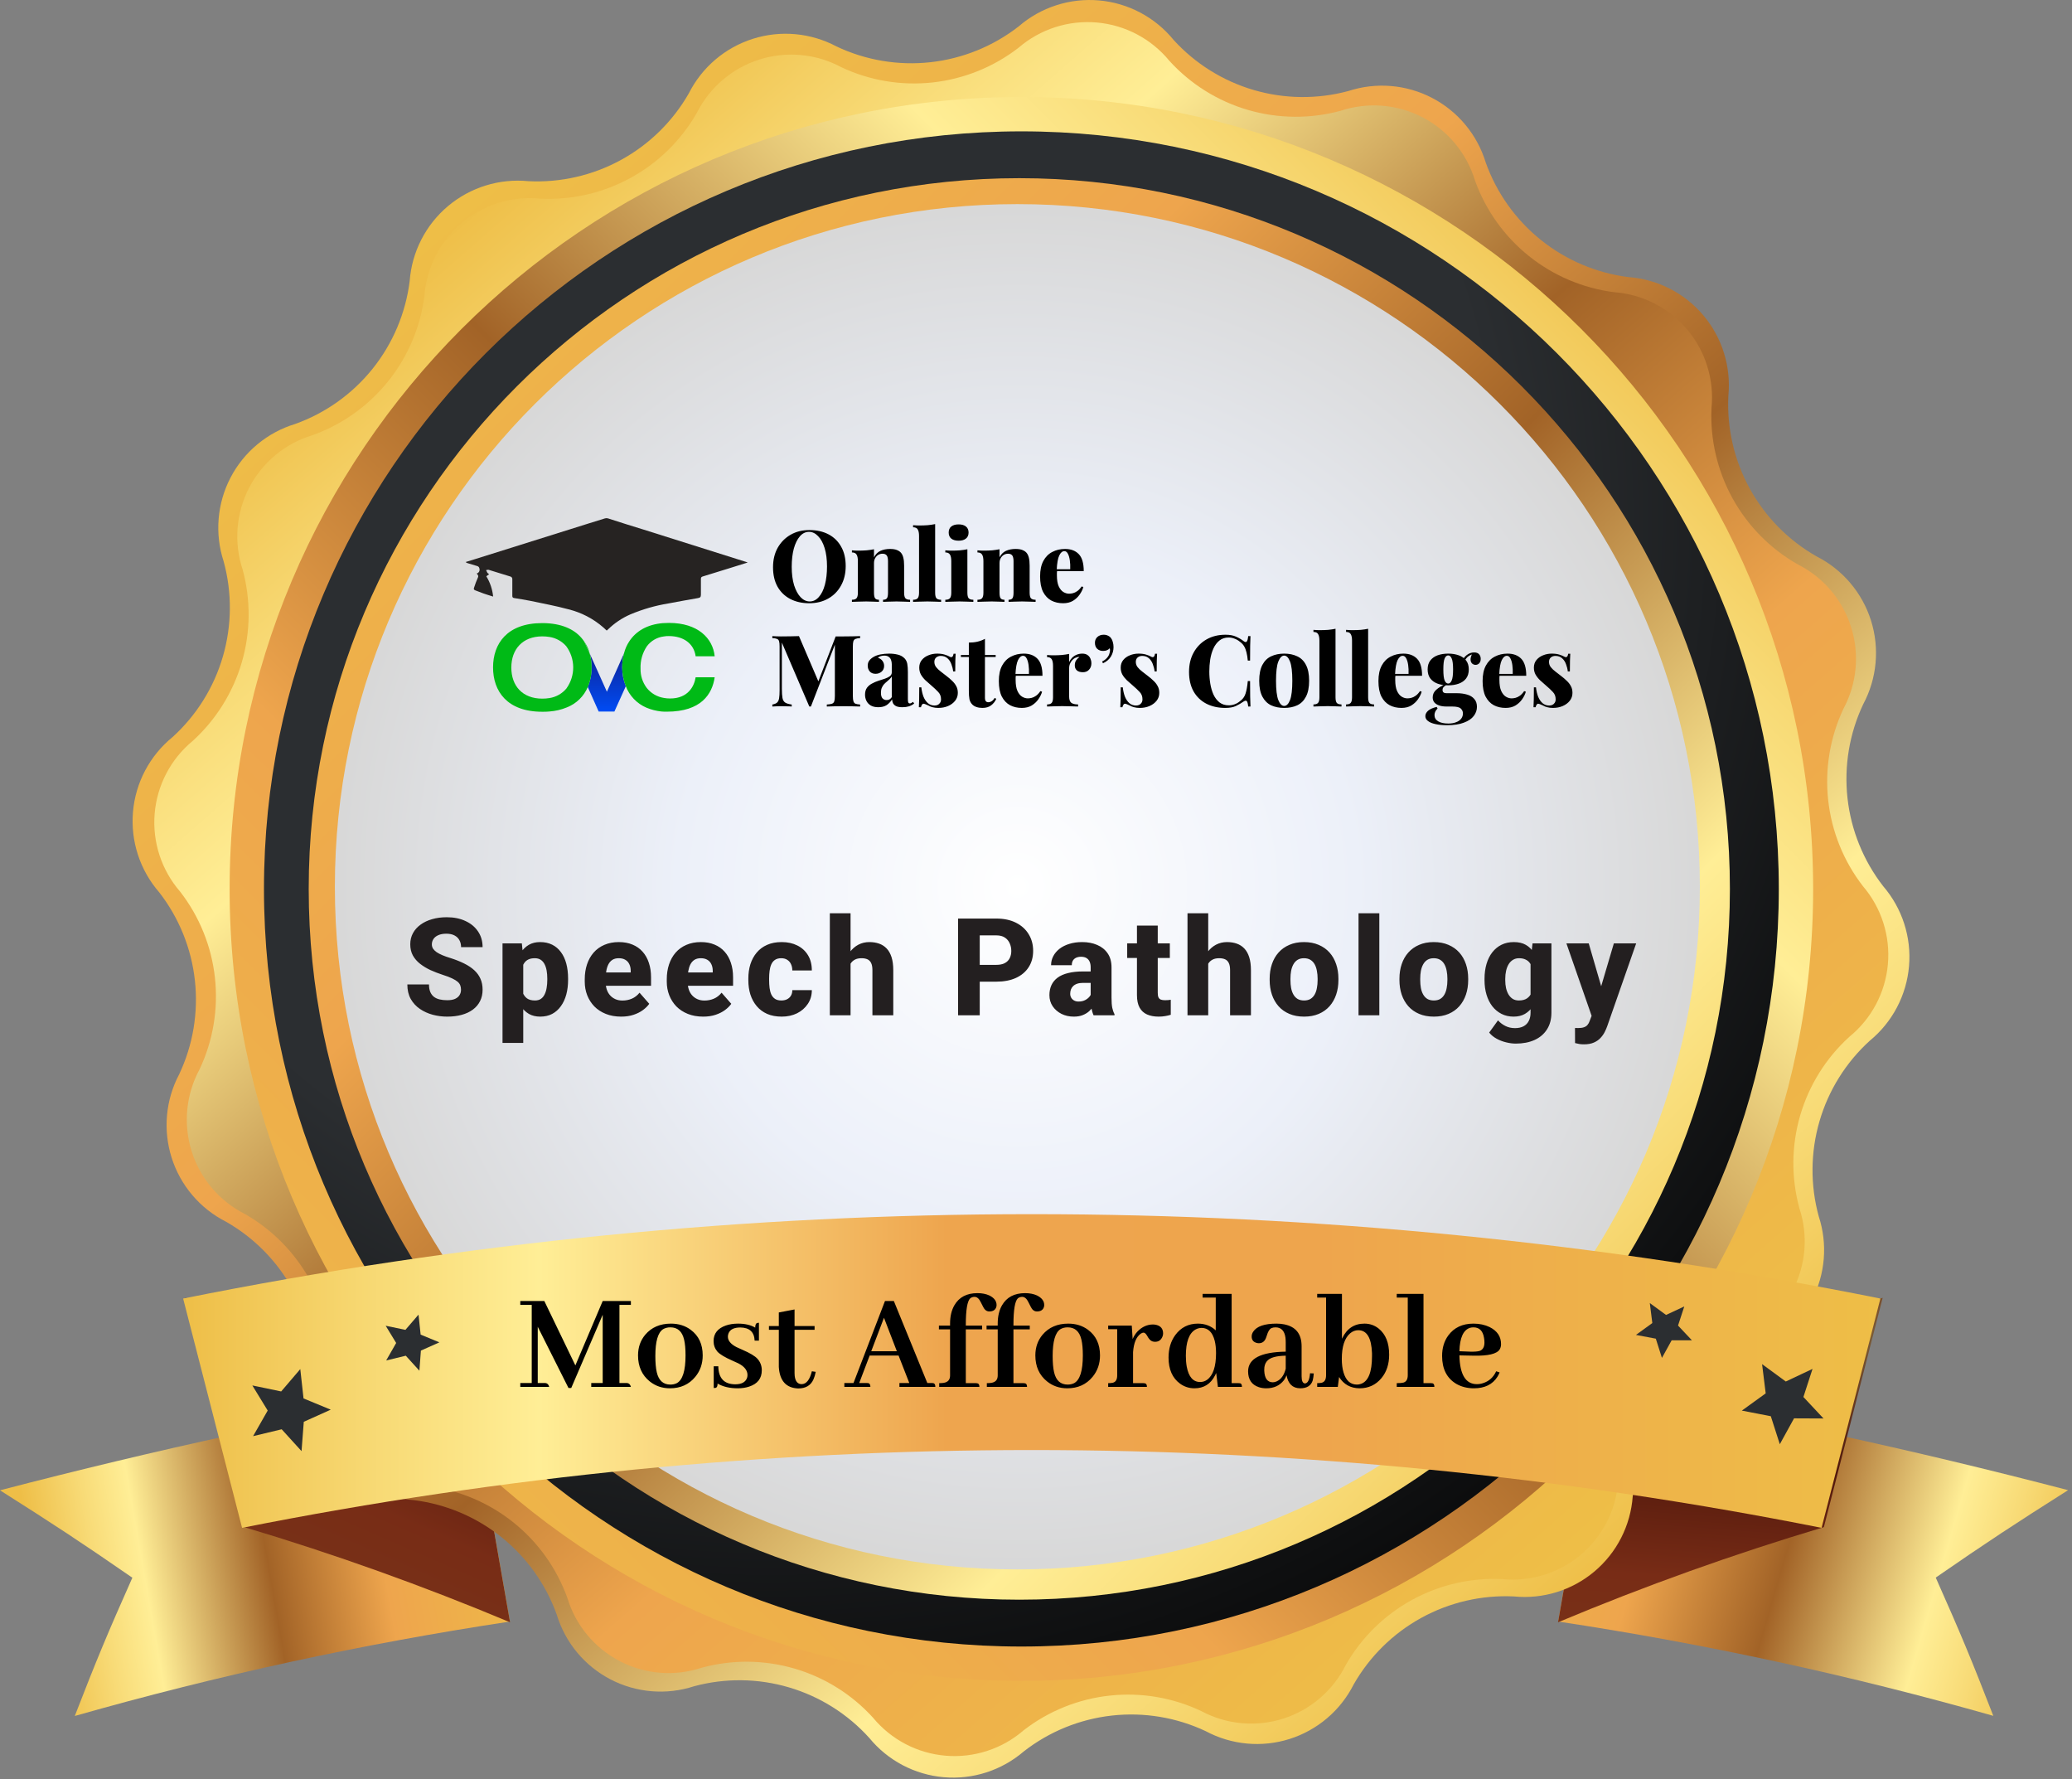 <svg width="396" height="340" viewBox="0 0 396 340" fill="none" xmlns="http://www.w3.org/2000/svg">
<rect x="0" y="0" width="396" height="340" fill="#808080" stroke="none"/>
<g clip-path="url(#clip0_596_640)">
<path d="M97.46 309.842C69.383 314.083 41.605 320.109 14.294 327.883C18.399 317.287 20.595 312.013 25.296 301.465C15.416 294.64 10.357 291.323 0 284.761C29.878 276.981 59.158 270.61 89.656 265.336L97.46 309.842Z" fill="url(#paint0_linear_596_640)"/>
<path d="M297.793 309.84C325.869 314.076 353.647 320.094 380.958 327.857C376.854 317.262 374.658 311.988 369.957 301.44C379.837 294.615 384.896 291.298 395.253 284.735C365.399 276.956 336.094 270.584 305.596 265.31L297.793 309.84Z" fill="url(#paint1_linear_596_640)"/>
<path d="M97.483 309.984C80.883 303.023 63.924 296.953 46.677 291.799L35.438 247.985C53.811 252.884 71.917 258.739 89.68 265.525L97.483 309.984Z" fill="url(#paint2_linear_596_640)"/>
<path d="M297.77 309.984C314.37 303.024 331.329 296.954 348.576 291.799L359.815 247.985C341.442 252.884 323.336 258.739 305.573 265.525L297.77 309.984Z" fill="url(#paint3_linear_596_640)"/>
<path d="M78.297 53.711C78.5 50.955 79.253 48.267 80.511 45.806C81.768 43.345 83.506 41.161 85.621 39.382C87.736 37.603 90.185 36.265 92.825 35.447C95.465 34.629 98.242 34.348 100.992 34.62C107.156 34.925 113.285 33.517 118.697 30.552C124.11 27.586 128.596 23.179 131.657 17.82C132.9 15.36 134.621 13.173 136.72 11.387C138.819 9.601 141.253 8.252 143.88 7.418C146.507 6.585 149.274 6.284 152.018 6.534C154.763 6.783 157.43 7.577 159.864 8.871C165.452 11.519 171.666 12.564 177.813 11.89C183.96 11.216 189.799 8.849 194.681 5.052C196.777 3.238 199.216 1.863 201.853 1.009C204.49 0.154 207.272 -0.162 210.034 0.078C212.795 0.318 215.481 1.111 217.93 2.408C220.38 3.705 222.545 5.481 224.296 7.63C228.43 12.17 233.735 15.482 239.629 17.204C245.523 18.926 251.777 18.99 257.705 17.39C260.326 16.534 263.091 16.21 265.838 16.437C268.585 16.664 271.26 17.436 273.704 18.71C276.149 19.983 278.315 21.732 280.075 23.854C281.836 25.975 283.155 28.426 283.956 31.064C286.037 36.875 289.687 41.996 294.502 45.859C299.317 49.722 305.107 52.175 311.232 52.947C313.988 53.15 316.676 53.903 319.136 55.161C321.597 56.418 323.782 58.156 325.561 60.271C327.34 62.385 328.677 64.835 329.495 67.475C330.313 70.115 330.595 72.891 330.323 75.642C330.022 81.811 331.437 87.943 334.412 93.356C337.386 98.769 341.802 103.252 347.171 106.307C349.635 107.552 351.825 109.276 353.613 111.38C355.4 113.483 356.75 115.923 357.581 118.555C358.413 121.187 358.709 123.959 358.454 126.708C358.199 129.457 357.397 132.127 356.096 134.561C353.457 140.144 352.417 146.348 353.091 152.486C353.765 158.623 356.127 164.454 359.914 169.331C361.715 171.423 363.079 173.854 363.927 176.481C364.775 179.108 365.089 181.878 364.851 184.628C364.613 187.378 363.828 190.053 362.542 192.495C361.255 194.938 359.494 197.098 357.361 198.85C352.791 202.999 349.46 208.333 347.737 214.26C346.014 220.187 345.967 226.475 347.6 232.427C348.456 235.047 348.78 237.812 348.553 240.559C348.327 243.307 347.554 245.981 346.28 248.426C345.007 250.871 343.258 253.037 341.137 254.797C339.015 256.557 336.564 257.876 333.926 258.677C328.115 260.758 322.994 264.409 319.131 269.223C315.268 274.038 312.815 279.829 312.043 285.953C311.84 288.709 311.087 291.397 309.83 293.858C308.572 296.319 306.835 298.503 304.72 300.282C302.605 302.061 300.155 303.399 297.516 304.217C294.876 305.035 292.099 305.316 289.349 305.044C283.186 304.746 277.061 306.16 271.652 309.129C266.244 312.099 261.763 316.508 258.708 321.868C257.463 324.332 255.738 326.522 253.634 328.31C251.531 330.098 249.091 331.447 246.459 332.279C243.827 333.11 241.055 333.407 238.306 333.152C235.557 332.897 232.887 332.095 230.453 330.793C224.863 328.157 218.652 327.122 212.509 327.804C206.367 328.487 200.534 330.86 195.659 334.659C193.566 336.459 191.133 337.821 188.506 338.667C185.878 339.513 183.107 339.825 180.357 339.585C177.607 339.345 174.932 338.557 172.491 337.269C170.049 335.98 167.89 334.217 166.14 332.082C162.013 327.508 156.701 324.165 150.792 322.422C144.884 320.678 138.608 320.602 132.659 322.202C130.039 323.058 127.274 323.382 124.526 323.155C121.779 322.929 119.105 322.156 116.66 320.883C114.215 319.609 112.049 317.86 110.289 315.739C108.529 313.618 107.21 311.166 106.409 308.528C104.328 302.717 100.677 297.596 95.862 293.733C91.048 289.87 85.257 287.417 79.132 286.645C76.376 286.442 73.689 285.69 71.228 284.432C68.767 283.174 66.583 281.437 64.804 279.322C63.025 277.207 61.687 274.758 60.869 272.118C60.051 269.478 59.77 266.701 60.041 263.951C60.313 257.803 58.881 251.7 55.904 246.314C52.927 240.928 48.52 236.469 43.17 233.429C40.718 232.184 38.539 230.463 36.76 228.367C34.98 226.27 33.636 223.841 32.806 221.22C31.975 218.599 31.674 215.839 31.921 213.1C32.168 210.362 32.958 207.7 34.245 205.27C36.883 199.687 37.923 193.483 37.249 187.345C36.575 181.208 34.214 175.377 30.427 170.5C28.603 168.405 27.22 165.964 26.36 163.323C25.499 160.682 25.178 157.895 25.416 155.128C25.654 152.36 26.447 149.669 27.746 147.214C29.046 144.759 30.825 142.591 32.98 140.837C37.55 136.689 40.88 131.355 42.603 125.428C44.326 119.501 44.373 113.213 42.74 107.261C41.885 104.641 41.561 101.876 41.787 99.129C42.014 96.381 42.787 93.707 44.06 91.262C45.334 88.817 47.082 86.651 49.204 84.891C51.325 83.131 53.776 81.812 56.414 81.011C62.229 78.928 67.352 75.274 71.215 70.454C75.078 65.635 77.53 59.839 78.297 53.711Z" fill="url(#paint4_linear_596_640)"/>
<path d="M309.25 283.137C309.05 285.824 308.314 288.444 307.085 290.842C305.857 293.24 304.161 295.369 302.097 297.101C300.033 298.834 297.643 300.135 295.068 300.93C292.493 301.724 289.785 301.995 287.104 301.726C281.091 301.44 275.115 302.822 269.838 305.719C264.561 308.617 260.188 312.917 257.203 318.145C256.001 320.56 254.327 322.711 252.281 324.469C250.234 326.227 247.855 327.556 245.286 328.38C242.716 329.203 240.008 329.502 237.321 329.261C234.633 329.02 232.022 328.242 229.64 326.974C224.194 324.38 218.135 323.346 212.136 323.986C206.138 324.626 200.434 326.916 195.658 330.602C193.624 332.368 191.258 333.709 188.698 334.546C186.139 335.384 183.437 335.701 180.753 335.478C178.069 335.256 175.457 334.499 173.07 333.252C170.683 332.004 168.569 330.292 166.854 328.215C162.805 323.756 157.601 320.505 151.818 318.82C146.036 317.135 139.9 317.083 134.089 318.67C131.53 319.514 128.828 319.837 126.142 319.621C123.456 319.405 120.84 318.653 118.45 317.409C116.059 316.166 113.941 314.457 112.221 312.382C110.501 310.308 109.214 307.91 108.436 305.33C106.398 299.667 102.835 294.677 98.139 290.912C93.443 287.147 87.798 284.753 81.828 283.996C79.143 283.795 76.525 283.06 74.128 281.833C71.731 280.606 69.605 278.912 67.872 276.851C66.14 274.79 64.838 272.403 64.042 269.831C63.246 267.259 62.972 264.553 63.238 261.874C63.524 255.861 62.142 249.885 59.245 244.608C56.347 239.331 52.047 234.958 46.819 231.973C44.402 230.757 42.254 229.067 40.503 227.005C38.751 224.942 37.432 222.549 36.624 219.966C35.816 217.384 35.536 214.666 35.799 211.973C36.062 209.28 36.864 206.667 38.157 204.29C40.724 198.845 41.734 192.795 41.077 186.81C40.42 180.826 38.121 175.139 34.434 170.38C32.668 168.347 31.327 165.98 30.489 163.421C29.652 160.861 29.335 158.159 29.557 155.475C29.78 152.791 30.537 150.179 31.784 147.792C33.032 145.405 34.744 143.292 36.821 141.576C41.279 137.527 44.531 132.323 46.216 126.541C47.9 120.758 47.952 114.622 46.366 108.811C45.522 106.252 45.198 103.55 45.415 100.864C45.631 98.178 46.383 95.562 47.626 93.172C48.87 90.781 50.579 88.663 52.654 86.943C54.728 85.223 57.126 83.936 59.706 83.158C65.382 81.131 70.387 77.572 74.165 72.876C77.944 68.18 80.348 62.529 81.112 56.55C81.312 53.862 82.048 51.242 83.276 48.844C84.505 46.446 86.201 44.318 88.265 42.585C90.329 40.853 92.718 39.551 95.293 38.756C97.868 37.962 100.576 37.691 103.257 37.96C109.281 38.253 115.268 36.872 120.554 33.969C125.841 31.067 130.22 26.757 133.206 21.518C134.421 19.114 136.104 16.978 138.156 15.235C140.209 13.491 142.589 12.176 145.157 11.367C147.726 10.557 150.43 10.27 153.111 10.521C155.792 10.773 158.396 11.558 160.769 12.831C166.215 15.398 172.265 16.409 178.249 15.752C184.234 15.095 189.92 12.796 194.68 9.108C196.722 7.352 199.095 6.022 201.659 5.196C204.222 4.37 206.925 4.065 209.609 4.298C212.292 4.532 214.902 5.299 217.284 6.556C219.667 7.812 221.775 9.532 223.483 11.614C227.532 16.073 232.736 19.325 238.519 21.009C244.302 22.694 250.438 22.746 256.248 21.16C258.807 20.315 261.509 19.992 264.195 20.208C266.882 20.425 269.497 21.177 271.888 22.42C274.279 23.663 276.396 25.373 278.116 27.447C279.836 29.522 281.123 31.92 281.902 34.499C283.939 40.163 287.503 45.153 292.198 48.917C296.894 52.682 302.539 55.076 308.51 55.834C311.197 56.034 313.817 56.77 316.215 57.998C318.614 59.227 320.742 60.923 322.474 62.987C324.207 65.051 325.509 67.44 326.303 70.015C327.098 72.59 327.368 75.298 327.1 77.979C326.827 83.998 328.226 89.975 331.14 95.249C334.055 100.522 338.372 104.886 343.614 107.857C346.019 109.069 348.158 110.751 349.903 112.802C351.649 114.854 352.967 117.234 353.778 119.802C354.59 122.371 354.88 125.076 354.63 127.758C354.38 130.44 353.596 133.045 352.324 135.42C349.757 140.866 348.746 146.915 349.403 152.9C350.06 158.884 352.36 164.571 356.047 169.33C357.797 171.376 359.119 173.752 359.937 176.318C360.755 178.883 361.052 181.586 360.809 184.268C360.567 186.95 359.791 189.556 358.526 191.933C357.261 194.31 355.534 196.41 353.445 198.11C348.987 202.159 345.735 207.363 344.05 213.146C342.366 218.928 342.314 225.064 343.9 230.875C344.744 233.434 345.068 236.136 344.851 238.822C344.635 241.508 343.883 244.124 342.639 246.515C341.396 248.905 339.687 251.023 337.612 252.743C335.538 254.463 333.14 255.75 330.56 256.528C324.901 258.569 319.916 262.134 316.156 266.83C312.395 271.525 310.005 277.168 309.25 283.137Z" fill="url(#paint5_linear_596_640)"/>
<path d="M195.207 321.177C278.779 321.177 346.527 253.429 346.527 169.857C346.527 86.285 278.779 18.536 195.207 18.536C111.635 18.536 43.887 86.285 43.887 169.857C43.887 253.429 111.635 321.177 195.207 321.177Z" fill="url(#paint6_linear_596_640)"/>
<path d="M195.207 314.615C275.155 314.615 339.965 249.804 339.965 169.857C339.965 89.909 275.155 25.099 195.207 25.099C115.259 25.099 50.449 89.909 50.449 169.857C50.449 249.804 115.259 314.615 195.207 314.615Z" fill="url(#paint7_radial_596_640)"/>
<path d="M194.809 305.665C269.815 305.665 330.618 244.861 330.618 169.856C330.618 94.851 269.815 34.047 194.809 34.047C119.804 34.047 59 94.851 59 169.856C59 244.861 119.804 305.665 194.809 305.665Z" fill="url(#paint8_linear_596_640)"/>
<path d="M194.44 299.879C266.479 299.879 324.879 241.479 324.879 169.44C324.879 97.4 266.479 39 194.44 39C122.4 39 64 97.4 64 169.44C64 241.479 122.4 299.879 194.44 299.879Z" fill="url(#paint9_radial_596_640)"/>
<path d="M348.141 291.937C248.491 272.113 145.913 272.113 46.264 291.937L35 248.123C142.058 226.626 252.322 226.626 359.381 248.123L348.141 291.937Z" fill="url(#paint10_linear_596_640)"/>
<path d="M120.574 248.594V249.332H118.387V264.262H119.836C120.219 264.298 120.465 264.544 120.574 265H113V264.262H115.188V251.219L109.172 265.219H108.652L102.773 253.516V264.262H104.223C104.605 264.298 104.852 264.544 104.961 265H99.438V264.262H101.625V249.332H99.438V248.594H104.031L109.965 260.898L115.188 248.594H120.574ZM125.25 259.094C125.25 260.388 125.341 261.427 125.523 262.211C125.888 263.779 126.754 264.562 128.121 264.562C128.577 264.562 128.987 264.471 129.352 264.289C130.464 263.688 131.02 261.919 131.02 258.984C131.02 257.745 130.928 256.742 130.746 255.977C130.382 254.409 129.507 253.625 128.121 253.625C127.592 253.625 127.128 253.743 126.727 253.98C125.742 254.618 125.25 256.323 125.25 259.094ZM128.23 252.914C129.689 252.914 130.947 253.306 132.004 254.09C133.535 255.22 134.301 256.852 134.301 258.984C134.301 260.57 133.827 261.938 132.879 263.086C131.676 264.544 130.062 265.273 128.039 265.273C126.562 265.273 125.277 264.836 124.184 263.961C122.689 262.758 121.941 261.099 121.941 258.984C121.941 257.453 122.397 256.141 123.309 255.047C124.512 253.625 126.152 252.914 128.23 252.914ZM140.508 264.508C141.729 264.508 142.486 264.098 142.777 263.277C142.832 263.095 142.859 262.913 142.859 262.73C142.859 261.855 142.285 261.117 141.137 260.516C140.882 260.388 140.48 260.206 139.934 259.969C138.53 259.349 137.591 258.784 137.117 258.273C136.625 257.69 136.379 257.016 136.379 256.25C136.379 254.81 137.163 253.816 138.73 253.27C139.423 253.033 140.198 252.914 141.055 252.914C142.385 252.914 143.479 253.169 144.336 253.68C144.336 253.133 144.482 252.832 144.773 252.777C144.865 252.759 144.956 252.75 145.047 252.75V256.168H144.227C144.154 254.509 143.242 253.671 141.492 253.652C140.271 253.652 139.514 254.035 139.223 254.801C139.15 255.001 139.113 255.202 139.113 255.402C139.113 256.168 139.66 256.833 140.754 257.398C140.991 257.508 141.374 257.681 141.902 257.918C143.342 258.538 144.299 259.112 144.773 259.641C145.32 260.26 145.594 260.99 145.594 261.828C145.594 263.378 144.792 264.417 143.188 264.945C142.531 265.164 141.802 265.273 141 265.273C139.469 265.273 138.184 264.973 137.145 264.371C137.145 264.845 137.026 265.118 136.789 265.191C136.68 265.21 136.552 265.219 136.406 265.219V261.062H137.281C137.318 263.341 138.393 264.49 140.508 264.508ZM146.961 254.09V253.379H148.848V250.781L151.855 250.207V253.379H155.684V254.09H151.855V262.375C151.855 262.557 151.865 262.74 151.883 262.922C152.01 263.961 152.457 264.48 153.223 264.48C154.116 264.462 154.763 263.642 155.164 262.02L155.902 262.129C155.793 262.694 155.647 263.177 155.465 263.578C154.954 264.727 153.979 265.301 152.539 265.301C150.242 265.21 149.012 263.842 148.848 261.199V254.09H146.961ZM178.762 265H171.898V264.262H173.785L171.734 259.012H166.211L164.215 264.262H165.664C165.773 264.262 165.874 264.271 165.965 264.289C166.22 264.344 166.348 264.581 166.348 265H161.371V264.262H163.121L169.137 248.594H170.832L177.23 264.262H178.078C178.206 264.262 178.306 264.271 178.379 264.289C178.634 264.344 178.762 264.581 178.762 265ZM171.406 258.191L168.945 251.793L166.512 258.191H171.406ZM186.527 264.289C186.618 264.289 186.701 264.298 186.773 264.316C187.047 264.353 187.184 264.581 187.184 265H179.5V264.289C179.828 264.289 180.111 264.271 180.348 264.234C181.168 264.107 181.578 263.633 181.578 262.812V254.008H179.445V253.297H181.578V252.914C181.578 251.529 181.852 250.362 182.398 249.414C183.292 247.865 184.759 247.09 186.801 247.09C187.676 247.09 188.432 247.236 189.07 247.527C190 247.983 190.465 248.594 190.465 249.359C190.465 249.487 190.447 249.615 190.41 249.742C190.228 250.307 189.781 250.59 189.07 250.59C188.742 250.59 188.46 250.462 188.223 250.207C188.077 250.061 187.822 249.605 187.457 248.84C187.129 248.147 186.728 247.801 186.254 247.801C185.944 247.801 185.671 247.892 185.434 248.074C184.868 248.603 184.586 250.289 184.586 253.133V253.297H187.703V254.008H184.586V264.289H186.527ZM195.633 264.289C195.724 264.289 195.806 264.298 195.879 264.316C196.152 264.353 196.289 264.581 196.289 265H188.605V264.289C188.934 264.289 189.216 264.271 189.453 264.234C190.273 264.107 190.684 263.633 190.684 262.812V254.008H188.551V253.297H190.684V252.914C190.684 251.529 190.957 250.362 191.504 249.414C192.397 247.865 193.865 247.09 195.906 247.09C196.781 247.09 197.538 247.236 198.176 247.527C199.105 247.983 199.57 248.594 199.57 249.359C199.57 249.487 199.552 249.615 199.516 249.742C199.333 250.307 198.887 250.59 198.176 250.59C197.848 250.59 197.565 250.462 197.328 250.207C197.182 250.061 196.927 249.605 196.562 248.84C196.234 248.147 195.833 247.801 195.359 247.801C195.049 247.801 194.776 247.892 194.539 248.074C193.974 248.603 193.691 250.289 193.691 253.133V253.297H196.809V254.008H193.691V264.289H195.633ZM201.184 259.094C201.184 260.388 201.275 261.427 201.457 262.211C201.822 263.779 202.688 264.562 204.055 264.562C204.51 264.562 204.921 264.471 205.285 264.289C206.397 263.688 206.953 261.919 206.953 258.984C206.953 257.745 206.862 256.742 206.68 255.977C206.315 254.409 205.44 253.625 204.055 253.625C203.526 253.625 203.061 253.743 202.66 253.98C201.676 254.618 201.184 256.323 201.184 259.094ZM204.164 252.914C205.622 252.914 206.88 253.306 207.938 254.09C209.469 255.22 210.234 256.852 210.234 258.984C210.234 260.57 209.76 261.938 208.812 263.086C207.609 264.544 205.996 265.273 203.973 265.273C202.496 265.273 201.211 264.836 200.117 263.961C198.622 262.758 197.875 261.099 197.875 258.984C197.875 257.453 198.331 256.141 199.242 255.047C200.445 253.625 202.086 252.914 204.164 252.914ZM218.547 264.289C218.638 264.289 218.72 264.298 218.793 264.316C219.066 264.353 219.203 264.581 219.203 265H211.793V264.289C212.158 264.289 212.458 264.262 212.695 264.207C213.242 264.061 213.516 263.596 213.516 262.812V253.98H211.793V253.297H216.305L216.469 255.867C216.688 255.339 216.988 254.865 217.371 254.445C218.246 253.534 219.24 253.078 220.352 253.078C220.57 253.078 220.789 253.105 221.008 253.16C221.865 253.379 222.293 253.926 222.293 254.801C222.293 255.02 222.247 255.229 222.156 255.43C221.883 256.068 221.418 256.387 220.762 256.387C220.579 256.387 220.406 256.359 220.242 256.305C219.896 256.195 219.568 255.849 219.258 255.266C219.021 254.846 218.784 254.637 218.547 254.637C218.401 254.637 218.228 254.701 218.027 254.828C217.171 255.43 216.678 256.605 216.551 258.355V264.289H218.547ZM232.766 265L232.438 262.348C232.383 262.493 232.31 262.648 232.219 262.812C231.38 264.453 230.068 265.273 228.281 265.273C227.279 265.273 226.367 264.982 225.547 264.398C224.07 263.323 223.332 261.655 223.332 259.395C223.332 257.717 223.76 256.286 224.617 255.102C225.693 253.643 227.133 252.914 228.938 252.914C230.286 252.914 231.426 253.342 232.355 254.199V247.938H229.84V247.227H235.391V264.289H236.676C236.822 264.289 236.94 264.298 237.031 264.316C237.25 264.371 237.359 264.599 237.359 265H232.766ZM226.641 259.066C226.641 259.814 226.695 260.497 226.805 261.117C227.169 263.086 228.026 264.07 229.375 264.07C229.867 264.07 230.314 263.924 230.715 263.633C231.845 262.794 232.41 261.099 232.41 258.547C232.41 257.672 232.328 256.897 232.164 256.223C231.745 254.564 230.906 253.734 229.648 253.734C229.229 253.734 228.828 253.844 228.445 254.062C227.242 254.773 226.641 256.441 226.641 259.066ZM248.488 265.273C247.048 265.255 246.182 264.426 245.891 262.785C245.763 263.113 245.59 263.432 245.371 263.742C244.569 264.763 243.448 265.273 242.008 265.273C241.497 265.273 241.023 265.201 240.586 265.055C239.219 264.599 238.535 263.587 238.535 262.02C238.553 259.595 240.951 258.346 245.727 258.273V256.523C245.727 256.177 245.708 255.858 245.672 255.566C245.49 254.272 244.852 253.625 243.758 253.625C243.466 253.625 243.202 253.68 242.965 253.789C242.618 253.971 242.336 254.436 242.117 255.184C242.044 255.402 241.99 255.557 241.953 255.648C241.698 256.323 241.242 256.66 240.586 256.66C240.422 256.66 240.258 256.633 240.094 256.578C239.51 256.396 239.219 255.995 239.219 255.375C239.219 255.047 239.319 254.737 239.52 254.445C240.194 253.424 241.68 252.914 243.977 252.914C244.487 252.914 244.97 252.96 245.426 253.051C247.65 253.488 248.762 254.883 248.762 257.234V262.977C248.762 263.852 248.971 264.307 249.391 264.344C249.938 264.326 250.266 263.678 250.375 262.402L251.086 262.43C251.049 262.94 250.986 263.378 250.895 263.742C250.585 264.763 249.783 265.273 248.488 265.273ZM243.266 264.125C243.484 264.125 243.721 264.07 243.977 263.961C244.833 263.578 245.417 262.767 245.727 261.527V259.039C244.815 259.057 244.068 259.148 243.484 259.312C242.245 259.641 241.625 260.424 241.625 261.664C241.625 261.755 241.625 261.846 241.625 261.938C241.698 263.396 242.245 264.125 243.266 264.125ZM259.836 265.273C258.122 265.255 256.819 264.535 255.926 263.113L255.68 265H251.742V264.289C252.089 264.289 252.38 264.262 252.617 264.207C253.164 264.061 253.438 263.587 253.438 262.785V247.938H251.742V247.227H256.473V255.812C256.491 255.776 256.509 255.74 256.527 255.703C257.421 253.844 258.833 252.914 260.766 252.914C261.786 252.914 262.689 253.224 263.473 253.844C264.822 254.919 265.496 256.587 265.496 258.848C265.496 260.652 265.004 262.147 264.02 263.332C262.944 264.626 261.549 265.273 259.836 265.273ZM259.59 254.172C259.025 254.172 258.505 254.372 258.031 254.773C256.974 255.685 256.445 257.316 256.445 259.668C256.445 260.652 256.555 261.509 256.773 262.238C257.229 263.788 258.086 264.562 259.344 264.562C259.599 264.562 259.854 264.517 260.109 264.426C261.513 263.934 262.215 262.174 262.215 259.148C262.215 258.948 262.215 258.747 262.215 258.547C262.105 255.63 261.23 254.172 259.59 254.172ZM273.453 264.289C273.562 264.289 273.672 264.298 273.781 264.316C274.018 264.371 274.137 264.599 274.137 265H266.945V264.289C267.529 264.289 267.957 264.253 268.23 264.18C268.777 264.016 269.051 263.542 269.051 262.758V247.938H266.945V247.227H272.059V264.289H273.453ZM281.602 253.625C281.401 253.625 281.191 253.652 280.973 253.707C279.678 254.108 278.995 255.603 278.922 258.191L281.027 258.273C281.793 258.292 282.376 258.246 282.777 258.137C283.397 257.918 283.707 257.38 283.707 256.523C283.707 256.214 283.68 255.913 283.625 255.621C283.406 254.29 282.732 253.625 281.602 253.625ZM286.605 262.238C286.496 262.512 286.359 262.785 286.195 263.059C285.266 264.535 283.762 265.273 281.684 265.273C280.462 265.273 279.359 265 278.375 264.453C276.534 263.378 275.613 261.591 275.613 259.094C275.613 257.562 276.005 256.259 276.789 255.184C277.901 253.671 279.505 252.914 281.602 252.914C282.75 252.914 283.78 253.133 284.691 253.57C286.15 254.299 286.879 255.384 286.879 256.824C286.879 257.225 286.788 257.572 286.605 257.863C286.059 258.702 284.418 259.094 281.684 259.039L278.922 258.984C278.922 259.003 278.922 259.021 278.922 259.039C279.013 262.667 280.125 264.48 282.258 264.48C282.659 264.48 283.051 264.417 283.434 264.289C284.582 263.924 285.421 263.168 285.949 262.02L286.605 262.238Z" fill="black"/>
<path d="M80.154 261.91L77.553 259.046L73.806 259.953L75.716 256.612L73.711 253.319L77.481 254.107L79.987 251.195L80.393 255.013L83.972 256.493L80.441 258.068L80.154 261.91Z" fill="url(#paint11_radial_596_640)"/>
<path d="M57.629 277.28L53.835 273.104L48.37 274.417L51.162 269.524L48.227 264.728L53.739 265.873L57.39 261.602L58.011 267.21L63.213 269.357L58.059 271.672L57.629 277.28Z" fill="url(#paint12_radial_596_640)"/>
<path d="M321.899 249.632L320.706 253.284L323.355 256.099H319.489L317.628 259.464L316.458 255.789L312.664 255.073L315.79 252.806L315.313 248.988L318.415 251.255L321.899 249.632Z" fill="url(#paint13_radial_596_640)"/>
<path d="M346.409 261.565L344.667 266.934L348.509 271.039L342.877 271.015L340.157 275.955L338.439 270.609L332.902 269.535L337.46 266.242L336.768 260.658L341.302 263.975L346.409 261.565Z" fill="url(#paint14_radial_596_640)"/>
<path d="M88.108 189.125C88.108 188.812 88.062 188.533 87.969 188.287C87.876 188.033 87.706 187.8 87.461 187.589C87.216 187.377 86.868 187.166 86.42 186.954C85.971 186.734 85.383 186.51 84.655 186.281C83.826 186.01 83.034 185.706 82.281 185.367C81.537 185.02 80.872 184.618 80.288 184.161C79.704 183.704 79.243 183.171 78.904 182.562C78.574 181.952 78.409 181.241 78.409 180.429C78.409 179.642 78.583 178.931 78.93 178.296C79.277 177.661 79.763 177.119 80.39 176.671C81.016 176.214 81.752 175.867 82.599 175.63C83.445 175.384 84.376 175.262 85.392 175.262C86.746 175.262 87.935 175.503 88.959 175.985C89.992 176.459 90.796 177.128 91.371 177.991C91.947 178.846 92.234 179.84 92.234 180.975H88.121C88.121 180.475 88.015 180.035 87.804 179.654C87.601 179.265 87.287 178.96 86.864 178.74C86.45 178.52 85.929 178.41 85.303 178.41C84.693 178.41 84.181 178.503 83.767 178.689C83.36 178.867 83.051 179.113 82.84 179.426C82.637 179.739 82.535 180.082 82.535 180.454C82.535 180.75 82.611 181.021 82.764 181.267C82.924 181.504 83.153 181.728 83.449 181.939C83.754 182.143 84.126 182.337 84.566 182.523C85.007 182.71 85.51 182.887 86.077 183.057C87.067 183.37 87.943 183.717 88.705 184.098C89.475 184.479 90.123 184.91 90.647 185.393C91.172 185.875 91.566 186.421 91.828 187.03C92.099 187.64 92.234 188.329 92.234 189.1C92.234 189.921 92.074 190.648 91.752 191.283C91.439 191.918 90.982 192.46 90.381 192.908C89.788 193.348 89.078 193.683 88.248 193.911C87.419 194.14 86.492 194.254 85.468 194.254C84.537 194.254 83.618 194.135 82.713 193.898C81.807 193.653 80.986 193.281 80.25 192.781C79.522 192.282 78.938 191.647 78.498 190.877C78.066 190.098 77.851 189.176 77.851 188.109H81.989C81.989 188.668 82.07 189.142 82.231 189.531C82.391 189.912 82.62 190.221 82.916 190.458C83.221 190.695 83.589 190.864 84.02 190.966C84.452 191.067 84.935 191.118 85.468 191.118C86.086 191.118 86.585 191.034 86.966 190.864C87.355 190.687 87.643 190.445 87.829 190.141C88.015 189.836 88.108 189.497 88.108 189.125ZM100.002 182.904V199.281H96.041V180.264H99.736L100.002 182.904ZM108.572 186.979V187.246C108.572 188.245 108.457 189.172 108.229 190.026C108 190.873 107.658 191.613 107.201 192.248C106.752 192.883 106.198 193.378 105.538 193.733C104.877 194.08 104.111 194.254 103.24 194.254C102.41 194.254 101.691 194.08 101.081 193.733C100.481 193.378 99.973 192.887 99.558 192.261C99.152 191.626 98.822 190.902 98.568 190.09C98.322 189.269 98.132 188.393 97.996 187.462V186.941C98.132 185.951 98.327 185.033 98.581 184.187C98.834 183.34 99.165 182.608 99.571 181.99C99.977 181.364 100.481 180.877 101.081 180.53C101.682 180.183 102.398 180.01 103.227 180.01C104.09 180.01 104.856 180.175 105.525 180.505C106.193 180.835 106.752 181.309 107.201 181.927C107.658 182.536 108 183.268 108.229 184.123C108.457 184.978 108.572 185.93 108.572 186.979ZM104.598 187.246V186.979C104.598 186.421 104.556 185.909 104.471 185.443C104.386 184.969 104.251 184.559 104.065 184.212C103.879 183.856 103.633 183.581 103.329 183.387C103.024 183.192 102.651 183.095 102.211 183.095C101.737 183.095 101.335 183.171 101.005 183.323C100.675 183.476 100.409 183.7 100.206 183.996C100.002 184.284 99.854 184.639 99.761 185.062C99.677 185.486 99.63 185.968 99.621 186.51V187.906C99.63 188.541 99.719 189.108 99.888 189.607C100.066 190.098 100.341 190.483 100.713 190.763C101.094 191.034 101.602 191.169 102.237 191.169C102.685 191.169 103.058 191.072 103.354 190.877C103.659 190.674 103.9 190.39 104.078 190.026C104.264 189.662 104.395 189.243 104.471 188.77C104.556 188.296 104.598 187.788 104.598 187.246ZM118.714 194.254C117.622 194.254 116.644 194.08 115.781 193.733C114.918 193.386 114.186 192.908 113.585 192.299C112.992 191.681 112.54 190.97 112.226 190.166C111.913 189.362 111.757 188.503 111.757 187.589V187.106C111.757 186.082 111.901 185.139 112.188 184.275C112.476 183.412 112.895 182.663 113.445 182.028C114.004 181.385 114.689 180.89 115.502 180.543C116.314 180.188 117.241 180.01 118.282 180.01C119.255 180.01 120.123 180.171 120.885 180.492C121.646 180.805 122.29 181.258 122.814 181.851C123.339 182.435 123.737 183.141 124.008 183.971C124.287 184.792 124.427 185.714 124.427 186.738V188.363H113.356V185.812H120.542V185.507C120.542 185.024 120.453 184.601 120.275 184.237C120.106 183.873 119.852 183.594 119.514 183.399C119.183 183.196 118.765 183.095 118.257 183.095C117.774 183.095 117.372 183.196 117.051 183.399C116.729 183.603 116.471 183.89 116.276 184.263C116.09 184.627 115.955 185.054 115.87 185.545C115.785 186.027 115.743 186.548 115.743 187.106V187.589C115.743 188.122 115.815 188.609 115.959 189.049C116.103 189.489 116.314 189.866 116.594 190.179C116.873 190.492 117.211 190.737 117.609 190.915C118.007 191.093 118.46 191.182 118.968 191.182C119.594 191.182 120.191 191.063 120.758 190.826C121.325 190.581 121.816 190.2 122.23 189.684L124.084 191.804C123.805 192.21 123.411 192.604 122.903 192.984C122.404 193.357 121.803 193.661 121.1 193.898C120.398 194.135 119.602 194.254 118.714 194.254ZM134.391 194.254C133.299 194.254 132.322 194.08 131.458 193.733C130.595 193.386 129.863 192.908 129.262 192.299C128.67 191.681 128.217 190.97 127.904 190.166C127.59 189.362 127.434 188.503 127.434 187.589V187.106C127.434 186.082 127.578 185.139 127.866 184.275C128.153 183.412 128.572 182.663 129.122 182.028C129.681 181.385 130.367 180.89 131.179 180.543C131.992 180.188 132.918 180.01 133.959 180.01C134.933 180.01 135.8 180.171 136.562 180.492C137.324 180.805 137.967 181.258 138.492 181.851C139.016 182.435 139.414 183.141 139.685 183.971C139.964 184.792 140.104 185.714 140.104 186.738V188.363H129.034V185.812H136.219V185.507C136.219 185.024 136.13 184.601 135.952 184.237C135.783 183.873 135.529 183.594 135.191 183.399C134.861 183.196 134.442 183.095 133.934 183.095C133.451 183.095 133.049 183.196 132.728 183.399C132.406 183.603 132.148 183.89 131.953 184.263C131.767 184.627 131.632 185.054 131.547 185.545C131.463 186.027 131.42 186.548 131.42 187.106V187.589C131.42 188.122 131.492 188.609 131.636 189.049C131.78 189.489 131.992 189.866 132.271 190.179C132.55 190.492 132.889 190.737 133.286 190.915C133.684 191.093 134.137 191.182 134.645 191.182C135.271 191.182 135.868 191.063 136.435 190.826C137.002 190.581 137.493 190.2 137.908 189.684L139.761 191.804C139.482 192.21 139.088 192.604 138.58 192.984C138.081 193.357 137.48 193.661 136.778 193.898C136.075 194.135 135.28 194.254 134.391 194.254ZM149.332 191.169C149.755 191.169 150.123 191.089 150.436 190.928C150.749 190.767 150.991 190.543 151.16 190.255C151.338 189.959 151.427 189.603 151.427 189.188H155.159C155.159 190.187 154.901 191.067 154.385 191.829C153.877 192.591 153.191 193.188 152.328 193.619C151.465 194.042 150.491 194.254 149.408 194.254C148.342 194.254 147.411 194.08 146.615 193.733C145.819 193.378 145.155 192.883 144.622 192.248C144.089 191.613 143.687 190.877 143.416 190.039C143.153 189.193 143.022 188.279 143.022 187.297V186.967C143.022 185.993 143.153 185.084 143.416 184.237C143.687 183.391 144.089 182.65 144.622 182.016C145.155 181.381 145.815 180.89 146.602 180.543C147.398 180.188 148.329 180.01 149.395 180.01C150.521 180.01 151.515 180.226 152.379 180.657C153.25 181.089 153.932 181.711 154.423 182.523C154.914 183.327 155.159 184.297 155.159 185.431H151.427C151.427 184.991 151.346 184.597 151.185 184.25C151.033 183.895 150.796 183.615 150.474 183.412C150.161 183.201 149.772 183.095 149.306 183.095C148.824 183.095 148.426 183.201 148.113 183.412C147.808 183.615 147.576 183.899 147.415 184.263C147.254 184.627 147.144 185.041 147.085 185.507C147.025 185.964 146.996 186.451 146.996 186.967V187.297C146.996 187.822 147.025 188.321 147.085 188.795C147.144 189.26 147.254 189.671 147.415 190.026C147.584 190.382 147.821 190.661 148.126 190.864C148.43 191.067 148.832 191.169 149.332 191.169ZM162.559 174.5V194H158.598V174.5H162.559ZM162.038 186.649L161.048 186.675C161.048 185.71 161.167 184.826 161.404 184.021C161.649 183.209 161.996 182.502 162.445 181.901C162.893 181.3 163.431 180.835 164.057 180.505C164.692 180.175 165.39 180.01 166.152 180.01C166.829 180.01 167.446 180.107 168.005 180.302C168.564 180.496 169.046 180.805 169.452 181.229C169.859 181.652 170.172 182.206 170.392 182.892C170.612 183.577 170.722 184.411 170.722 185.393V194H166.736V185.367C166.736 184.783 166.651 184.326 166.482 183.996C166.321 183.666 166.084 183.433 165.771 183.298C165.466 183.162 165.094 183.095 164.654 183.095C164.137 183.095 163.71 183.188 163.371 183.374C163.033 183.552 162.766 183.801 162.571 184.123C162.377 184.445 162.237 184.821 162.153 185.253C162.076 185.685 162.038 186.15 162.038 186.649ZM190.397 187.576H185.75V184.364H190.397C191.082 184.364 191.632 184.25 192.047 184.021C192.47 183.793 192.779 183.48 192.974 183.082C193.177 182.676 193.278 182.219 193.278 181.711C193.278 181.186 193.177 180.7 192.974 180.251C192.779 179.794 192.47 179.426 192.047 179.146C191.632 178.867 191.082 178.728 190.397 178.728H187.248V194H183.109V175.516H190.397C191.869 175.516 193.13 175.782 194.18 176.315C195.238 176.849 196.046 177.581 196.605 178.512C197.172 179.434 197.455 180.492 197.455 181.686C197.455 182.879 197.172 183.916 196.605 184.796C196.046 185.676 195.238 186.362 194.18 186.853C193.13 187.335 191.869 187.576 190.397 187.576ZM208.448 190.725V184.834C208.448 184.419 208.384 184.064 208.257 183.768C208.13 183.471 207.931 183.239 207.661 183.069C207.39 182.9 207.039 182.815 206.607 182.815C206.243 182.815 205.926 182.879 205.655 183.006C205.392 183.133 205.189 183.315 205.045 183.552C204.91 183.789 204.842 184.081 204.842 184.428H200.881C200.881 183.81 201.021 183.234 201.3 182.701C201.58 182.168 201.977 181.698 202.494 181.292C203.018 180.886 203.645 180.573 204.373 180.353C205.1 180.124 205.917 180.01 206.823 180.01C207.898 180.01 208.854 180.192 209.692 180.556C210.538 180.911 211.207 181.449 211.698 182.168C212.189 182.879 212.434 183.776 212.434 184.859V190.61C212.434 191.44 212.481 192.091 212.574 192.565C212.675 193.031 212.819 193.437 213.005 193.784V194H209.006C208.82 193.602 208.681 193.111 208.587 192.527C208.494 191.935 208.448 191.334 208.448 190.725ZM208.943 185.621L208.968 187.805H207.001C206.56 187.805 206.18 187.86 205.858 187.97C205.545 188.08 205.291 188.232 205.096 188.427C204.902 188.613 204.758 188.833 204.665 189.087C204.58 189.332 204.538 189.603 204.538 189.899C204.538 190.179 204.605 190.433 204.741 190.661C204.876 190.881 205.062 191.055 205.299 191.182C205.536 191.309 205.811 191.372 206.125 191.372C206.641 191.372 207.081 191.271 207.445 191.067C207.817 190.864 208.105 190.619 208.308 190.331C208.511 190.035 208.613 189.76 208.613 189.506L209.565 191.156C209.413 191.495 209.226 191.846 209.006 192.21C208.786 192.565 208.507 192.9 208.168 193.213C207.83 193.518 207.419 193.767 206.937 193.962C206.463 194.157 205.892 194.254 205.223 194.254C204.36 194.254 203.577 194.08 202.875 193.733C202.172 193.378 201.609 192.891 201.186 192.273C200.771 191.656 200.564 190.945 200.564 190.141C200.564 189.421 200.695 188.782 200.958 188.224C201.22 187.665 201.613 187.191 202.138 186.802C202.671 186.412 203.34 186.12 204.144 185.926C204.948 185.723 205.888 185.621 206.962 185.621H208.943ZM223.579 180.264V183.044H215.429V180.264H223.579ZM217.295 176.861H221.269V189.696C221.269 190.077 221.315 190.369 221.408 190.572C221.501 190.775 221.654 190.919 221.865 191.004C222.077 191.08 222.348 191.118 222.678 191.118C222.915 191.118 223.118 191.11 223.287 191.093C223.456 191.076 223.613 191.055 223.757 191.029V193.898C223.418 194.008 223.059 194.093 222.678 194.152C222.297 194.22 221.882 194.254 221.434 194.254C220.579 194.254 219.838 194.114 219.212 193.835C218.594 193.556 218.12 193.116 217.79 192.515C217.46 191.905 217.295 191.114 217.295 190.141V176.861ZM230.915 174.5V194H226.954V174.5H230.915ZM230.395 186.649L229.405 186.675C229.405 185.71 229.523 184.826 229.76 184.021C230.006 183.209 230.353 182.502 230.801 181.901C231.25 181.3 231.787 180.835 232.413 180.505C233.048 180.175 233.746 180.01 234.508 180.01C235.185 180.01 235.803 180.107 236.362 180.302C236.92 180.496 237.403 180.805 237.809 181.229C238.215 181.652 238.528 182.206 238.748 182.892C238.968 183.577 239.079 184.411 239.079 185.393V194H235.092V185.367C235.092 184.783 235.008 184.326 234.838 183.996C234.677 183.666 234.441 183.433 234.127 183.298C233.823 183.162 233.45 183.095 233.01 183.095C232.494 183.095 232.066 183.188 231.728 183.374C231.389 183.552 231.123 183.801 230.928 184.123C230.733 184.445 230.594 184.821 230.509 185.253C230.433 185.685 230.395 186.15 230.395 186.649ZM242.657 187.271V187.005C242.657 185.998 242.801 185.071 243.089 184.225C243.376 183.37 243.8 182.629 244.358 182.003C244.917 181.377 245.602 180.89 246.415 180.543C247.227 180.188 248.158 180.01 249.208 180.01C250.274 180.01 251.214 180.188 252.026 180.543C252.847 180.89 253.537 181.377 254.096 182.003C254.654 182.629 255.077 183.37 255.365 184.225C255.653 185.071 255.797 185.998 255.797 187.005V187.271C255.797 188.27 255.653 189.197 255.365 190.052C255.077 190.898 254.654 191.639 254.096 192.273C253.537 192.9 252.851 193.386 252.039 193.733C251.226 194.08 250.291 194.254 249.233 194.254C248.184 194.254 247.249 194.08 246.428 193.733C245.607 193.386 244.917 192.9 244.358 192.273C243.8 191.639 243.376 190.898 243.089 190.052C242.801 189.197 242.657 188.27 242.657 187.271ZM246.631 187.005V187.271C246.631 187.813 246.673 188.321 246.758 188.795C246.851 189.269 246.999 189.684 247.202 190.039C247.405 190.395 247.672 190.674 248.002 190.877C248.34 191.072 248.751 191.169 249.233 191.169C249.716 191.169 250.122 191.072 250.452 190.877C250.782 190.674 251.049 190.395 251.252 190.039C251.455 189.684 251.599 189.269 251.683 188.795C251.777 188.321 251.823 187.813 251.823 187.271V187.005C251.823 186.472 251.777 185.972 251.683 185.507C251.599 185.033 251.455 184.614 251.252 184.25C251.049 183.886 250.778 183.603 250.439 183.399C250.109 183.196 249.699 183.095 249.208 183.095C248.734 183.095 248.332 183.196 248.002 183.399C247.672 183.603 247.405 183.886 247.202 184.25C246.999 184.614 246.851 185.033 246.758 185.507C246.673 185.972 246.631 186.472 246.631 187.005ZM263.616 174.5V194H259.642V174.5H263.616ZM267.461 187.271V187.005C267.461 185.998 267.605 185.071 267.892 184.225C268.18 183.37 268.603 182.629 269.162 182.003C269.72 181.377 270.406 180.89 271.218 180.543C272.031 180.188 272.962 180.01 274.011 180.01C275.078 180.01 276.017 180.188 276.83 180.543C277.651 180.89 278.341 181.377 278.899 182.003C279.458 182.629 279.881 183.37 280.169 184.225C280.456 185.071 280.6 185.998 280.6 187.005V187.271C280.6 188.27 280.456 189.197 280.169 190.052C279.881 190.898 279.458 191.639 278.899 192.273C278.341 192.9 277.655 193.386 276.842 193.733C276.03 194.08 275.095 194.254 274.037 194.254C272.987 194.254 272.052 194.08 271.231 193.733C270.41 193.386 269.72 192.9 269.162 192.273C268.603 191.639 268.18 190.898 267.892 190.052C267.605 189.197 267.461 188.27 267.461 187.271ZM271.434 187.005V187.271C271.434 187.813 271.477 188.321 271.561 188.795C271.654 189.269 271.802 189.684 272.006 190.039C272.209 190.395 272.475 190.674 272.805 190.877C273.144 191.072 273.554 191.169 274.037 191.169C274.519 191.169 274.926 191.072 275.256 190.877C275.586 190.674 275.852 190.395 276.055 190.039C276.259 189.684 276.402 189.269 276.487 188.795C276.58 188.321 276.627 187.813 276.627 187.271V187.005C276.627 186.472 276.58 185.972 276.487 185.507C276.402 185.033 276.259 184.614 276.055 184.25C275.852 183.886 275.581 183.603 275.243 183.399C274.913 183.196 274.502 183.095 274.011 183.095C273.537 183.095 273.135 183.196 272.805 183.399C272.475 183.603 272.209 183.886 272.006 184.25C271.802 184.614 271.654 185.033 271.561 185.507C271.477 185.972 271.434 186.472 271.434 187.005ZM292.901 180.264H296.506V193.505C296.506 194.766 296.218 195.837 295.643 196.717C295.076 197.597 294.284 198.266 293.269 198.723C292.253 199.18 291.064 199.408 289.701 199.408C289.109 199.408 288.491 199.328 287.848 199.167C287.205 199.015 286.599 198.782 286.032 198.469C285.465 198.164 284.991 197.775 284.611 197.301L286.299 194.965C286.688 195.405 287.154 195.76 287.695 196.031C288.237 196.311 288.855 196.45 289.549 196.45C290.184 196.45 290.721 196.336 291.161 196.107C291.601 195.879 291.936 195.545 292.164 195.104C292.401 194.664 292.52 194.131 292.52 193.505V183.476L292.901 180.264ZM283.722 187.297V187.03C283.722 185.989 283.849 185.041 284.103 184.187C284.357 183.323 284.725 182.583 285.207 181.965C285.698 181.339 286.286 180.856 286.972 180.518C287.666 180.179 288.444 180.01 289.308 180.01C290.239 180.01 291.009 180.188 291.618 180.543C292.228 180.89 292.723 181.381 293.104 182.016C293.485 182.642 293.785 183.382 294.005 184.237C294.225 185.084 294.403 186.002 294.538 186.992V187.449C294.403 188.397 294.208 189.282 293.954 190.103C293.7 190.924 293.37 191.647 292.964 192.273C292.558 192.891 292.05 193.378 291.441 193.733C290.84 194.08 290.12 194.254 289.282 194.254C288.428 194.254 287.657 194.08 286.972 193.733C286.286 193.386 285.698 192.9 285.207 192.273C284.725 191.647 284.357 190.911 284.103 190.064C283.849 189.218 283.722 188.296 283.722 187.297ZM287.683 187.03V187.297C287.683 187.839 287.734 188.342 287.835 188.808C287.945 189.273 288.106 189.684 288.318 190.039C288.538 190.395 288.808 190.674 289.13 190.877C289.46 191.072 289.845 191.169 290.285 191.169C290.929 191.169 291.449 191.034 291.847 190.763C292.253 190.483 292.549 190.098 292.736 189.607C292.93 189.117 293.032 188.545 293.04 187.894V186.561C293.04 186.019 292.985 185.532 292.875 185.101C292.765 184.669 292.6 184.305 292.38 184.009C292.168 183.713 291.889 183.488 291.542 183.336C291.204 183.175 290.793 183.095 290.311 183.095C289.879 183.095 289.498 183.196 289.168 183.399C288.838 183.594 288.563 183.869 288.343 184.225C288.123 184.58 287.958 184.999 287.848 185.481C287.738 185.955 287.683 186.472 287.683 187.03ZM304.845 192.413L308.438 180.264H312.704L307.181 196.057C307.063 196.404 306.902 196.776 306.699 197.174C306.504 197.572 306.238 197.952 305.899 198.316C305.569 198.68 305.146 198.977 304.629 199.205C304.113 199.434 303.478 199.548 302.725 199.548C302.344 199.548 302.048 199.527 301.837 199.484C301.633 199.451 301.363 199.391 301.024 199.307L301.011 196.425C301.121 196.425 301.219 196.425 301.303 196.425C301.396 196.433 301.49 196.438 301.583 196.438C302.057 196.438 302.437 196.387 302.725 196.285C303.021 196.184 303.25 196.031 303.411 195.828C303.58 195.633 303.715 195.384 303.817 195.079L304.845 192.413ZM303.639 180.264L306.483 190.039L306.965 194.241L304.287 194.381L299.374 180.264H303.639Z" fill="#231F20"/>
<g clip-path="url(#clip1_596_640)">
<path d="M142.9 107.484L139.218 108.632C137.566 109.143 135.914 109.662 134.255 110.166C133.964 110.261 133.957 110.459 133.957 110.693C133.957 111.672 133.957 112.658 133.957 113.616C133.957 114.084 133.804 114.215 133.396 114.281C131.512 114.61 129.627 114.946 127.75 115.304C125.248 115.712 122.802 116.416 120.465 117.401C118.859 118.102 117.393 119.093 116.143 120.324L115.954 120.485C115.721 120.273 115.503 120.061 115.277 119.864C113.366 118.203 111.089 117.023 108.633 116.422C106.217 115.764 103.736 115.311 101.276 114.792C100.279 114.588 99.275 114.442 98.263 114.274C97.994 114.23 97.907 114.113 97.914 113.828C97.914 112.79 97.914 111.752 97.914 110.715C97.933 110.584 97.9 110.451 97.823 110.345C97.745 110.238 97.629 110.166 97.499 110.145C96.124 109.735 94.756 109.29 93.373 108.873C93.213 108.867 93.052 108.891 92.9 108.946C92.974 109.122 93.059 109.293 93.155 109.458C93.254 109.556 93.364 109.642 93.483 109.713L92.944 110.115C93.668 111.289 94.114 112.614 94.247 113.989C93.577 113.777 92.995 113.609 92.42 113.404C91.845 113.199 91.379 113.009 90.856 112.812C90.601 112.717 90.484 112.585 90.594 112.308C90.801 111.657 91.044 111.017 91.321 110.393C91.51 110.02 91.321 109.845 91.103 109.582C91.282 109.538 91.438 109.428 91.539 109.273C91.641 109.119 91.68 108.931 91.649 108.749C91.605 108.435 91.503 108.252 91.219 108.164L89.378 107.609C89.233 107.576 89.101 107.5 89 107.389L90.892 106.805L112.468 100.03C113.523 99.702 114.571 99.365 115.626 99.051C115.812 98.996 116.009 98.996 116.194 99.051C118.472 99.782 120.742 100.513 123.02 101.2L142.187 107.243C142.405 107.287 142.558 107.368 142.9 107.484Z" fill="#262322"/>
<path d="M118.916 127.53C118.912 126.617 119.032 125.707 119.272 124.826L115.99 132.178L112.738 124.943C112.963 125.786 113.071 126.657 113.058 127.53C113.079 128.812 112.831 130.085 112.33 131.264L114.419 135.963H117.424L119.607 131.111C119.151 129.973 118.916 128.757 118.916 127.53Z" fill="url(#paint15_linear_596_640)"/>
<path d="M132.952 129.408H136.591C136.125 132.609 134.029 135.985 127.444 135.985C127.087 135.985 126.716 135.985 126.396 135.949C125.415 135.845 124.454 135.599 123.543 135.218C122.639 134.832 121.822 134.265 121.142 133.553C120.461 132.841 119.932 131.998 119.585 131.074C119.136 129.935 118.909 128.719 118.915 127.494C118.911 126.58 119.031 125.67 119.272 124.79C119.476 123.985 119.816 123.221 120.276 122.531C121.513 120.653 123.602 119.323 126.723 119.06H126.869C127.182 119.06 127.524 119.024 127.859 119.024C133.367 119.024 136.242 121.947 136.591 125.396H132.952C132.618 122.977 130.638 121.538 127.822 121.538C127.503 121.531 127.184 121.556 126.869 121.611C126.239 121.687 125.632 121.889 125.081 122.204C124.53 122.519 124.047 122.941 123.66 123.445C122.791 124.714 122.357 126.233 122.423 127.771C122.39 129.086 122.801 130.373 123.587 131.425C124.4 132.461 125.572 133.15 126.869 133.355C127.255 133.429 127.647 133.465 128.04 133.464C131.533 133.479 132.69 131.089 132.952 129.408Z" fill="#00BA16"/>
<path d="M111.675 122.597L112.737 124.943C112.527 124.103 112.167 123.308 111.675 122.597Z" fill="#00BA16"/>
<path d="M112.723 124.943L111.66 122.597C110.43 120.726 108.284 119.418 105.016 119.119C104.572 119.075 104.121 119.06 103.634 119.06C96.888 119.06 94.232 123.014 94.232 127.53C94.232 132.046 96.888 136 103.634 136C104.121 136 104.572 136 105.016 135.949C106.165 135.867 107.292 135.601 108.356 135.16C109.246 134.81 110.057 134.285 110.741 133.616C111.426 132.947 111.971 132.148 112.344 131.264C112.845 130.085 113.093 128.812 113.072 127.53C113.075 126.656 112.958 125.785 112.723 124.943ZM108.284 131.52C107.458 132.522 106.296 133.185 105.016 133.384C104.559 133.459 104.097 133.496 103.634 133.493C99.872 133.493 97.725 131.074 97.725 127.552C97.725 124.03 99.908 121.596 103.634 121.596C104.097 121.594 104.559 121.631 105.016 121.706C106.254 121.898 107.385 122.521 108.211 123.467C109.069 124.627 109.538 126.03 109.551 127.474C109.564 128.919 109.12 130.33 108.284 131.506V131.52Z" fill="#00BA16"/>
</g>
<path d="M154.695 101.282C156.088 101.282 157.304 101.554 158.343 102.099C159.382 102.644 160.186 103.429 160.756 104.455C161.339 105.468 161.63 106.703 161.63 108.16C161.63 109.579 161.332 110.82 160.737 111.884C160.154 112.948 159.337 113.778 158.286 114.373C157.235 114.968 156.031 115.266 154.676 115.266C153.295 115.266 152.079 114.994 151.028 114.449C149.989 113.904 149.179 113.119 148.596 112.093C148.026 111.067 147.741 109.832 147.741 108.388C147.741 106.969 148.039 105.728 148.634 104.664C149.242 103.6 150.065 102.77 151.104 102.175C152.143 101.58 153.34 101.282 154.695 101.282ZM154.619 101.624C153.948 101.624 153.365 101.909 152.871 102.479C152.377 103.049 151.991 103.834 151.712 104.835C151.446 105.836 151.313 106.995 151.313 108.312C151.313 109.655 151.465 110.826 151.769 111.827C152.086 112.815 152.504 113.581 153.023 114.126C153.542 114.658 154.119 114.924 154.752 114.924C155.423 114.924 156.006 114.639 156.5 114.069C157.007 113.499 157.393 112.714 157.659 111.713C157.925 110.7 158.058 109.541 158.058 108.236C158.058 106.881 157.906 105.709 157.602 104.721C157.298 103.733 156.88 102.973 156.348 102.441C155.829 101.896 155.252 101.624 154.619 101.624ZM170.096 104.892C170.653 104.892 171.097 104.962 171.426 105.101C171.768 105.24 172.028 105.418 172.205 105.633C172.408 105.874 172.553 106.184 172.642 106.564C172.743 106.944 172.794 107.457 172.794 108.103V113.233C172.794 113.765 172.876 114.126 173.041 114.316C173.218 114.506 173.516 114.601 173.934 114.601V115C173.681 114.987 173.301 114.975 172.794 114.962C172.3 114.937 171.819 114.924 171.35 114.924C170.831 114.924 170.33 114.937 169.849 114.962C169.368 114.975 169.007 114.987 168.766 115V114.601C169.121 114.601 169.368 114.506 169.507 114.316C169.646 114.126 169.716 113.765 169.716 113.233V107.191C169.716 106.9 169.684 106.653 169.621 106.45C169.558 106.235 169.45 106.076 169.298 105.975C169.146 105.861 168.931 105.804 168.652 105.804C168.361 105.804 168.088 105.88 167.835 106.032C167.594 106.184 167.398 106.399 167.246 106.678C167.107 106.944 167.037 107.248 167.037 107.59V113.233C167.037 113.765 167.107 114.126 167.246 114.316C167.385 114.506 167.632 114.601 167.987 114.601V115C167.746 114.987 167.398 114.975 166.942 114.962C166.486 114.937 166.024 114.924 165.555 114.924C165.036 114.924 164.516 114.937 163.997 114.962C163.478 114.975 163.085 114.987 162.819 115V114.601C163.237 114.601 163.528 114.506 163.693 114.316C163.87 114.126 163.959 113.765 163.959 113.233V107.229C163.959 106.659 163.877 106.241 163.712 105.975C163.547 105.696 163.25 105.557 162.819 105.557V105.158C163.224 105.196 163.617 105.215 163.997 105.215C164.567 105.215 165.105 105.196 165.612 105.158C166.131 105.107 166.606 105.038 167.037 104.949V106.488C167.341 105.905 167.753 105.494 168.272 105.253C168.804 105.012 169.412 104.892 170.096 104.892ZM178.725 100.142V113.233C178.725 113.765 178.807 114.126 178.972 114.316C179.149 114.506 179.447 114.601 179.865 114.601V115C179.624 114.987 179.257 114.975 178.763 114.962C178.269 114.937 177.762 114.924 177.243 114.924C176.736 114.924 176.217 114.937 175.685 114.962C175.165 114.975 174.773 114.987 174.507 115V114.601C174.925 114.601 175.216 114.506 175.381 114.316C175.558 114.126 175.647 113.765 175.647 113.233V102.403C175.647 101.846 175.564 101.434 175.4 101.168C175.248 100.889 174.95 100.75 174.507 100.75V100.351C174.912 100.389 175.305 100.408 175.685 100.408C176.267 100.408 176.812 100.389 177.319 100.351C177.825 100.3 178.294 100.231 178.725 100.142ZM183.214 100.199C183.81 100.199 184.272 100.332 184.601 100.598C184.943 100.864 185.114 101.25 185.114 101.757C185.114 102.264 184.943 102.65 184.601 102.916C184.272 103.182 183.81 103.315 183.214 103.315C182.619 103.315 182.15 103.182 181.808 102.916C181.479 102.65 181.314 102.264 181.314 101.757C181.314 101.25 181.479 100.864 181.808 100.598C182.15 100.332 182.619 100.199 183.214 100.199ZM184.886 104.949V113.233C184.886 113.765 184.969 114.126 185.133 114.316C185.311 114.506 185.608 114.601 186.026 114.601V115C185.773 114.987 185.399 114.975 184.905 114.962C184.411 114.937 183.911 114.924 183.404 114.924C182.898 114.924 182.378 114.937 181.846 114.962C181.327 114.975 180.934 114.987 180.668 115V114.601C181.086 114.601 181.378 114.506 181.542 114.316C181.72 114.126 181.808 113.765 181.808 113.233V107.229C181.808 106.659 181.726 106.241 181.561 105.975C181.397 105.696 181.099 105.557 180.668 105.557V105.158C181.074 105.196 181.466 105.215 181.846 105.215C182.416 105.215 182.955 105.196 183.461 105.158C183.981 105.107 184.456 105.038 184.886 104.949ZM194.087 104.892C194.644 104.892 195.088 104.962 195.417 105.101C195.759 105.24 196.019 105.418 196.196 105.633C196.399 105.874 196.544 106.184 196.633 106.564C196.734 106.944 196.785 107.457 196.785 108.103V113.233C196.785 113.765 196.867 114.126 197.032 114.316C197.209 114.506 197.507 114.601 197.925 114.601V115C197.672 114.987 197.292 114.975 196.785 114.962C196.291 114.937 195.81 114.924 195.341 114.924C194.822 114.924 194.321 114.937 193.84 114.962C193.359 114.975 192.998 114.987 192.757 115V114.601C193.112 114.601 193.359 114.506 193.498 114.316C193.637 114.126 193.707 113.765 193.707 113.233V107.191C193.707 106.9 193.675 106.653 193.612 106.45C193.549 106.235 193.441 106.076 193.289 105.975C193.137 105.861 192.922 105.804 192.643 105.804C192.352 105.804 192.079 105.88 191.826 106.032C191.585 106.184 191.389 106.399 191.237 106.678C191.098 106.944 191.028 107.248 191.028 107.59V113.233C191.028 113.765 191.098 114.126 191.237 114.316C191.376 114.506 191.623 114.601 191.978 114.601V115C191.737 114.987 191.389 114.975 190.933 114.962C190.477 114.937 190.015 114.924 189.546 114.924C189.027 114.924 188.507 114.937 187.988 114.962C187.469 114.975 187.076 114.987 186.81 115V114.601C187.228 114.601 187.519 114.506 187.684 114.316C187.861 114.126 187.95 113.765 187.95 113.233V107.229C187.95 106.659 187.868 106.241 187.703 105.975C187.538 105.696 187.241 105.557 186.81 105.557V105.158C187.215 105.196 187.608 105.215 187.988 105.215C188.558 105.215 189.096 105.196 189.603 105.158C190.122 105.107 190.597 105.038 191.028 104.949V106.488C191.332 105.905 191.744 105.494 192.263 105.253C192.795 105.012 193.403 104.892 194.087 104.892ZM203.552 104.892C204.666 104.892 205.54 105.221 206.174 105.88C206.807 106.539 207.124 107.622 207.124 109.129H201.025L201.006 108.768H204.54C204.565 108.147 204.54 107.577 204.464 107.058C204.388 106.526 204.261 106.102 204.084 105.785C203.919 105.468 203.697 105.31 203.419 105.31C203.039 105.31 202.716 105.582 202.45 106.127C202.184 106.672 202.019 107.596 201.956 108.901L202.032 109.034C202.006 109.173 201.994 109.319 201.994 109.471C201.994 109.61 201.994 109.762 201.994 109.927C201.994 110.801 202.108 111.498 202.336 112.017C202.576 112.536 202.874 112.904 203.229 113.119C203.583 113.334 203.951 113.442 204.331 113.442C204.546 113.442 204.787 113.41 205.053 113.347C205.319 113.284 205.597 113.151 205.889 112.948C206.18 112.745 206.459 112.448 206.725 112.055L207.048 112.169C206.908 112.663 206.668 113.151 206.326 113.632C205.996 114.101 205.572 114.493 205.053 114.81C204.533 115.114 203.906 115.266 203.172 115.266C202.336 115.266 201.588 115.095 200.93 114.753C200.271 114.398 199.745 113.847 199.353 113.1C198.973 112.34 198.783 111.352 198.783 110.136C198.783 108.933 198.992 107.945 199.41 107.172C199.828 106.399 200.398 105.829 201.12 105.462C201.842 105.082 202.652 104.892 203.552 104.892Z" fill="black"/>
<path d="M164.385 121.548V121.928C164.005 121.941 163.714 121.991 163.511 122.08C163.308 122.156 163.169 122.308 163.093 122.536C163.03 122.751 162.998 123.093 162.998 123.562V132.986C162.998 133.442 163.036 133.784 163.112 134.012C163.188 134.24 163.321 134.392 163.511 134.468C163.714 134.544 164.005 134.595 164.385 134.62V135C164.018 134.975 163.543 134.962 162.96 134.962C162.39 134.949 161.807 134.943 161.212 134.943C160.566 134.943 159.958 134.949 159.388 134.962C158.831 134.962 158.375 134.975 158.02 135V134.62C158.451 134.595 158.774 134.544 158.989 134.468C159.217 134.392 159.369 134.24 159.445 134.012C159.521 133.784 159.559 133.442 159.559 132.986V122.764L159.73 122.745L154.98 135H154.676L149.432 122.783V131.58C149.432 132.353 149.47 132.948 149.546 133.366C149.622 133.771 149.793 134.063 150.059 134.24C150.325 134.417 150.743 134.544 151.313 134.62V135C151.072 134.975 150.749 134.962 150.344 134.962C149.951 134.949 149.578 134.943 149.223 134.943C148.944 134.943 148.653 134.949 148.349 134.962C148.058 134.962 147.811 134.975 147.608 135V134.62C148.013 134.544 148.311 134.424 148.501 134.259C148.704 134.082 148.837 133.809 148.9 133.442C148.963 133.062 148.995 132.543 148.995 131.884V123.562C148.995 123.093 148.963 122.751 148.9 122.536C148.837 122.308 148.704 122.156 148.501 122.08C148.298 121.991 148.001 121.941 147.608 121.928V121.548C147.811 121.561 148.058 121.573 148.349 121.586C148.653 121.599 148.944 121.605 149.223 121.605C149.869 121.605 150.49 121.599 151.085 121.586C151.68 121.573 152.219 121.561 152.7 121.548L156.576 130.592L156.044 131.124L159.711 121.605C159.952 121.605 160.199 121.605 160.452 121.605C160.718 121.605 160.971 121.605 161.212 121.605C161.807 121.605 162.39 121.599 162.96 121.586C163.543 121.573 164.018 121.561 164.385 121.548ZM167.871 135.133C167.288 135.133 166.807 135.025 166.427 134.81C166.047 134.582 165.768 134.284 165.591 133.917C165.413 133.55 165.325 133.157 165.325 132.739C165.325 132.207 165.445 131.77 165.686 131.428C165.939 131.086 166.262 130.814 166.655 130.611C167.047 130.396 167.459 130.218 167.89 130.079C168.32 129.94 168.732 129.807 169.125 129.68C169.517 129.541 169.834 129.382 170.075 129.205C170.315 129.015 170.436 128.774 170.436 128.483V126.906C170.436 126.627 170.391 126.368 170.303 126.127C170.227 125.874 170.081 125.671 169.866 125.519C169.663 125.354 169.378 125.272 169.011 125.272C168.783 125.272 168.561 125.304 168.346 125.367C168.13 125.43 167.94 125.532 167.776 125.671C168.181 125.81 168.479 126.019 168.669 126.298C168.871 126.577 168.973 126.887 168.973 127.229C168.973 127.698 168.808 128.071 168.479 128.35C168.162 128.616 167.782 128.749 167.339 128.749C166.857 128.749 166.484 128.597 166.218 128.293C165.964 127.989 165.838 127.622 165.838 127.191C165.838 126.811 165.933 126.494 166.123 126.241C166.313 125.975 166.591 125.734 166.959 125.519C167.326 125.304 167.769 125.145 168.289 125.044C168.808 124.943 169.359 124.892 169.942 124.892C170.537 124.892 171.082 124.955 171.576 125.082C172.082 125.196 172.513 125.43 172.868 125.785C173.146 126.076 173.324 126.431 173.4 126.849C173.476 127.267 173.514 127.799 173.514 128.445V133.575C173.514 133.892 173.539 134.113 173.59 134.24C173.653 134.354 173.748 134.411 173.875 134.411C173.989 134.411 174.096 134.379 174.198 134.316C174.299 134.253 174.4 134.183 174.502 134.107L174.711 134.43C174.432 134.658 174.103 134.835 173.723 134.962C173.343 135.076 172.931 135.133 172.488 135.133C171.981 135.133 171.582 135.07 171.291 134.943C171.012 134.804 170.809 134.62 170.683 134.392C170.569 134.164 170.505 133.911 170.493 133.632C170.214 134.088 169.866 134.455 169.448 134.734C169.03 135 168.504 135.133 167.871 135.133ZM169.448 133.765C169.65 133.765 169.828 133.727 169.98 133.651C170.144 133.562 170.296 133.417 170.436 133.214V129.262C170.334 129.439 170.195 129.61 170.018 129.775C169.853 129.927 169.676 130.085 169.486 130.25C169.296 130.402 169.112 130.573 168.935 130.763C168.77 130.953 168.631 131.181 168.517 131.447C168.415 131.7 168.365 132.011 168.365 132.378C168.365 132.872 168.466 133.227 168.669 133.442C168.871 133.657 169.131 133.765 169.448 133.765ZM179.107 124.892C179.665 124.892 180.146 124.955 180.551 125.082C180.957 125.209 181.254 125.329 181.444 125.443C181.888 125.722 182.154 125.544 182.242 124.911H182.641C182.616 125.278 182.597 125.722 182.584 126.241C182.572 126.748 182.565 127.432 182.565 128.293H182.166C182.116 127.824 182.002 127.362 181.824 126.906C181.66 126.45 181.413 126.076 181.083 125.785C180.754 125.481 180.323 125.329 179.791 125.329C179.449 125.329 179.158 125.43 178.917 125.633C178.689 125.836 178.575 126.114 178.575 126.469C178.575 126.849 178.689 127.185 178.917 127.476C179.145 127.767 179.437 128.046 179.791 128.312C180.159 128.578 180.526 128.863 180.893 129.167C181.299 129.471 181.66 129.781 181.976 130.098C182.306 130.402 182.565 130.738 182.755 131.105C182.958 131.46 183.059 131.89 183.059 132.397C183.059 132.967 182.888 133.467 182.546 133.898C182.204 134.329 181.755 134.664 181.197 134.905C180.64 135.146 180.019 135.266 179.335 135.266C178.917 135.266 178.55 135.222 178.233 135.133C177.929 135.057 177.676 134.956 177.473 134.829C177.283 134.74 177.112 134.664 176.96 134.601C176.821 134.538 176.682 134.493 176.542 134.468C176.416 134.455 176.308 134.512 176.219 134.639C176.131 134.766 176.061 134.93 176.01 135.133H175.611C175.637 134.728 175.656 134.234 175.668 133.651C175.681 133.068 175.687 132.296 175.687 131.333H176.086C176.162 132.017 176.302 132.619 176.504 133.138C176.72 133.657 177.005 134.069 177.359 134.373C177.714 134.664 178.132 134.81 178.613 134.81C178.829 134.81 179.025 134.772 179.202 134.696C179.392 134.607 179.544 134.474 179.658 134.297C179.785 134.12 179.848 133.892 179.848 133.613C179.848 133.056 179.671 132.593 179.316 132.226C178.962 131.846 178.525 131.434 178.005 130.991C177.6 130.649 177.22 130.313 176.865 129.984C176.523 129.655 176.238 129.294 176.01 128.901C175.795 128.508 175.687 128.065 175.687 127.571C175.687 127.001 175.846 126.52 176.162 126.127C176.492 125.722 176.916 125.418 177.435 125.215C177.955 125 178.512 124.892 179.107 124.892ZM188.243 122.061V125.158H190.295V125.538H188.243V133.309C188.243 133.626 188.3 133.854 188.414 133.993C188.528 134.12 188.699 134.183 188.927 134.183C189.117 134.183 189.313 134.12 189.516 133.993C189.731 133.866 189.927 133.651 190.105 133.347L190.409 133.537C190.168 134.056 189.832 134.474 189.402 134.791C188.984 135.108 188.433 135.266 187.749 135.266C187.331 135.266 186.957 135.209 186.628 135.095C186.311 134.994 186.045 134.835 185.83 134.62C185.551 134.341 185.367 133.999 185.279 133.594C185.203 133.176 185.165 132.638 185.165 131.979V125.538H183.645V125.158H185.165V122.783C185.76 122.783 186.305 122.726 186.799 122.612C187.305 122.498 187.787 122.314 188.243 122.061ZM195.666 124.892C196.781 124.892 197.655 125.221 198.288 125.88C198.921 126.539 199.238 127.622 199.238 129.129H193.139L193.12 128.768H196.654C196.679 128.147 196.654 127.577 196.578 127.058C196.502 126.526 196.375 126.102 196.198 125.785C196.033 125.468 195.812 125.31 195.533 125.31C195.153 125.31 194.83 125.582 194.564 126.127C194.298 126.672 194.133 127.596 194.07 128.901L194.146 129.034C194.121 129.173 194.108 129.319 194.108 129.471C194.108 129.61 194.108 129.762 194.108 129.927C194.108 130.801 194.222 131.498 194.45 132.017C194.691 132.536 194.988 132.904 195.343 133.119C195.698 133.334 196.065 133.442 196.445 133.442C196.66 133.442 196.901 133.41 197.167 133.347C197.433 133.284 197.712 133.151 198.003 132.948C198.294 132.745 198.573 132.448 198.839 132.055L199.162 132.169C199.023 132.663 198.782 133.151 198.44 133.632C198.111 134.101 197.686 134.493 197.167 134.81C196.648 135.114 196.021 135.266 195.286 135.266C194.45 135.266 193.703 135.095 193.044 134.753C192.385 134.398 191.86 133.847 191.467 133.1C191.087 132.34 190.897 131.352 190.897 130.136C190.897 128.933 191.106 127.945 191.524 127.172C191.942 126.399 192.512 125.829 193.234 125.462C193.956 125.082 194.767 124.892 195.666 124.892ZM206.84 124.892C207.27 124.892 207.612 124.987 207.866 125.177C208.119 125.354 208.303 125.589 208.417 125.88C208.531 126.159 208.588 126.437 208.588 126.716C208.588 127.235 208.436 127.653 208.132 127.97C207.84 128.287 207.454 128.445 206.973 128.445C206.466 128.445 206.08 128.331 205.814 128.103C205.548 127.862 205.415 127.546 205.415 127.153C205.415 126.76 205.497 126.437 205.662 126.184C205.839 125.931 206.054 125.715 206.308 125.538C206.118 125.513 205.934 125.538 205.757 125.614C205.554 125.665 205.364 125.76 205.187 125.899C205.009 126.038 204.857 126.203 204.731 126.393C204.604 126.583 204.503 126.792 204.427 127.02C204.363 127.235 204.332 127.457 204.332 127.685V133.043C204.332 133.651 204.465 134.063 204.731 134.278C205.009 134.493 205.446 134.601 206.042 134.601V135C205.75 134.987 205.32 134.975 204.75 134.962C204.18 134.937 203.591 134.924 202.983 134.924C202.438 134.924 201.887 134.937 201.33 134.962C200.785 134.975 200.38 134.987 200.114 135V134.601C200.532 134.601 200.823 134.506 200.988 134.316C201.165 134.126 201.254 133.765 201.254 133.233V127.229C201.254 126.659 201.171 126.241 201.007 125.975C200.842 125.696 200.544 125.557 200.114 125.557V125.158C200.519 125.196 200.912 125.215 201.292 125.215C201.862 125.215 202.4 125.196 202.907 125.158C203.426 125.107 203.901 125.038 204.332 124.949V126.507C204.484 126.178 204.68 125.893 204.921 125.652C205.174 125.411 205.459 125.228 205.776 125.101C206.105 124.962 206.46 124.892 206.84 124.892ZM210.937 121.282C211.253 121.282 211.532 121.345 211.773 121.472C212.026 121.586 212.222 121.751 212.362 121.966C212.501 122.143 212.609 122.384 212.685 122.688C212.773 122.992 212.818 123.315 212.818 123.657C212.818 124.29 212.653 124.886 212.324 125.443C211.994 125.988 211.488 126.418 210.804 126.735L210.633 126.393C210.975 126.241 211.279 126.019 211.545 125.728C211.823 125.424 211.994 125.107 212.058 124.778C212.159 124.461 212.172 124.157 212.096 123.866C211.792 124.208 211.374 124.379 210.842 124.379C210.373 124.379 209.993 124.246 209.702 123.98C209.41 123.701 209.265 123.315 209.265 122.821C209.265 122.365 209.417 121.998 209.721 121.719C210.037 121.428 210.443 121.282 210.937 121.282ZM217.608 124.892C218.166 124.892 218.647 124.955 219.052 125.082C219.458 125.209 219.755 125.329 219.945 125.443C220.389 125.722 220.655 125.544 220.743 124.911H221.142C221.117 125.278 221.098 125.722 221.085 126.241C221.073 126.748 221.066 127.432 221.066 128.293H220.667C220.617 127.824 220.503 127.362 220.325 126.906C220.161 126.45 219.914 126.076 219.584 125.785C219.255 125.481 218.824 125.329 218.292 125.329C217.95 125.329 217.659 125.43 217.418 125.633C217.19 125.836 217.076 126.114 217.076 126.469C217.076 126.849 217.19 127.185 217.418 127.476C217.646 127.767 217.938 128.046 218.292 128.312C218.66 128.578 219.027 128.863 219.394 129.167C219.8 129.471 220.161 129.781 220.477 130.098C220.807 130.402 221.066 130.738 221.256 131.105C221.459 131.46 221.56 131.89 221.56 132.397C221.56 132.967 221.389 133.467 221.047 133.898C220.705 134.329 220.256 134.664 219.698 134.905C219.141 135.146 218.52 135.266 217.836 135.266C217.418 135.266 217.051 135.222 216.734 135.133C216.43 135.057 216.177 134.956 215.974 134.829C215.784 134.74 215.613 134.664 215.461 134.601C215.322 134.538 215.183 134.493 215.043 134.468C214.917 134.455 214.809 134.512 214.72 134.639C214.632 134.766 214.562 134.93 214.511 135.133H214.112C214.138 134.728 214.157 134.234 214.169 133.651C214.182 133.068 214.188 132.296 214.188 131.333H214.587C214.663 132.017 214.803 132.619 215.005 133.138C215.221 133.657 215.506 134.069 215.86 134.373C216.215 134.664 216.633 134.81 217.114 134.81C217.33 134.81 217.526 134.772 217.703 134.696C217.893 134.607 218.045 134.474 218.159 134.297C218.286 134.12 218.349 133.892 218.349 133.613C218.349 133.056 218.172 132.593 217.817 132.226C217.463 131.846 217.026 131.434 216.506 130.991C216.101 130.649 215.721 130.313 215.366 129.984C215.024 129.655 214.739 129.294 214.511 128.901C214.296 128.508 214.188 128.065 214.188 127.571C214.188 127.001 214.347 126.52 214.663 126.127C214.993 125.722 215.417 125.418 215.936 125.215C216.456 125 217.013 124.892 217.608 124.892ZM234.202 121.282C235.038 121.282 235.722 121.409 236.254 121.662C236.799 121.903 237.28 122.188 237.698 122.517C237.951 122.707 238.141 122.732 238.268 122.593C238.407 122.441 238.502 122.093 238.553 121.548H238.99C238.965 122.042 238.946 122.65 238.933 123.372C238.92 124.094 238.914 125.044 238.914 126.222H238.477C238.426 125.627 238.344 125.107 238.23 124.664C238.129 124.221 237.977 123.828 237.774 123.486C237.571 123.144 237.28 122.84 236.9 122.574C236.609 122.333 236.279 122.15 235.912 122.023C235.557 121.884 235.19 121.814 234.81 121.814C234.113 121.814 233.524 122.01 233.043 122.403C232.574 122.783 232.194 123.29 231.903 123.923C231.624 124.544 231.422 125.24 231.295 126.013C231.181 126.773 231.124 127.539 231.124 128.312C231.124 129.097 231.187 129.876 231.314 130.649C231.441 131.409 231.643 132.099 231.922 132.72C232.213 133.341 232.6 133.841 233.081 134.221C233.562 134.588 234.151 134.772 234.848 134.772C235.215 134.772 235.576 134.709 235.931 134.582C236.298 134.455 236.628 134.272 236.919 134.031C237.476 133.651 237.85 133.157 238.04 132.549C238.243 131.928 238.388 131.124 238.477 130.136H238.914C238.914 131.365 238.92 132.359 238.933 133.119C238.946 133.866 238.965 134.493 238.99 135H238.553C238.502 134.455 238.414 134.113 238.287 133.974C238.173 133.835 237.977 133.854 237.698 134.031C237.229 134.36 236.729 134.652 236.197 134.905C235.678 135.146 235.006 135.266 234.183 135.266C232.802 135.266 231.586 134.994 230.535 134.449C229.496 133.904 228.686 133.119 228.103 132.093C227.533 131.067 227.248 129.832 227.248 128.388C227.248 126.969 227.546 125.728 228.141 124.664C228.736 123.6 229.553 122.77 230.592 122.175C231.643 121.58 232.847 121.282 234.202 121.282ZM245.43 124.892C246.38 124.892 247.209 125.063 247.919 125.405C248.641 125.734 249.198 126.279 249.591 127.039C249.996 127.799 250.199 128.812 250.199 130.079C250.199 131.346 249.996 132.359 249.591 133.119C249.198 133.879 248.641 134.43 247.919 134.772C247.209 135.101 246.38 135.266 245.43 135.266C244.492 135.266 243.663 135.101 242.941 134.772C242.231 134.43 241.674 133.879 241.269 133.119C240.863 132.359 240.661 131.346 240.661 130.079C240.661 128.812 240.863 127.799 241.269 127.039C241.674 126.279 242.231 125.734 242.941 125.405C243.663 125.063 244.492 124.892 245.43 124.892ZM245.43 125.272C244.986 125.272 244.613 125.652 244.309 126.412C244.017 127.159 243.872 128.382 243.872 130.079C243.872 131.776 244.017 133.005 244.309 133.765C244.613 134.512 244.986 134.886 245.43 134.886C245.886 134.886 246.259 134.512 246.551 133.765C246.842 133.005 246.988 131.776 246.988 130.079C246.988 128.382 246.842 127.159 246.551 126.412C246.259 125.652 245.886 125.272 245.43 125.272ZM255.244 120.142V133.233C255.244 133.765 255.326 134.126 255.491 134.316C255.668 134.506 255.966 134.601 256.384 134.601V135C256.143 134.987 255.776 134.975 255.282 134.962C254.788 134.937 254.281 134.924 253.762 134.924C253.255 134.924 252.736 134.937 252.204 134.962C251.685 134.975 251.292 134.987 251.026 135V134.601C251.444 134.601 251.735 134.506 251.9 134.316C252.077 134.126 252.166 133.765 252.166 133.233V122.403C252.166 121.846 252.084 121.434 251.919 121.168C251.767 120.889 251.469 120.75 251.026 120.75V120.351C251.431 120.389 251.824 120.408 252.204 120.408C252.787 120.408 253.331 120.389 253.838 120.351C254.345 120.3 254.813 120.231 255.244 120.142ZM261.478 120.142V133.233C261.478 133.765 261.561 134.126 261.725 134.316C261.903 134.506 262.2 134.601 262.618 134.601V135C262.378 134.987 262.01 134.975 261.516 134.962C261.022 134.937 260.516 134.924 259.996 134.924C259.49 134.924 258.97 134.937 258.438 134.962C257.919 134.975 257.526 134.987 257.26 135V134.601C257.678 134.601 257.97 134.506 258.134 134.316C258.312 134.126 258.4 133.765 258.4 133.233V122.403C258.4 121.846 258.318 121.434 258.153 121.168C258.001 120.889 257.704 120.75 257.26 120.75V120.351C257.666 120.389 258.058 120.408 258.438 120.408C259.021 120.408 259.566 120.389 260.072 120.351C260.579 120.3 261.048 120.231 261.478 120.142ZM268.215 124.892C269.329 124.892 270.203 125.221 270.837 125.88C271.47 126.539 271.787 127.622 271.787 129.129H265.688L265.669 128.768H269.203C269.228 128.147 269.203 127.577 269.127 127.058C269.051 126.526 268.924 126.102 268.747 125.785C268.582 125.468 268.36 125.31 268.082 125.31C267.702 125.31 267.379 125.582 267.113 126.127C266.847 126.672 266.682 127.596 266.619 128.901L266.695 129.034C266.669 129.173 266.657 129.319 266.657 129.471C266.657 129.61 266.657 129.762 266.657 129.927C266.657 130.801 266.771 131.498 266.999 132.017C267.239 132.536 267.537 132.904 267.892 133.119C268.246 133.334 268.614 133.442 268.994 133.442C269.209 133.442 269.45 133.41 269.716 133.347C269.982 133.284 270.26 133.151 270.552 132.948C270.843 132.745 271.122 132.448 271.388 132.055L271.711 132.169C271.571 132.663 271.331 133.151 270.989 133.632C270.659 134.101 270.235 134.493 269.716 134.81C269.196 135.114 268.569 135.266 267.835 135.266C266.999 135.266 266.251 135.095 265.593 134.753C264.934 134.398 264.408 133.847 264.016 133.1C263.636 132.34 263.446 131.352 263.446 130.136C263.446 128.933 263.655 127.945 264.073 127.172C264.491 126.399 265.061 125.829 265.783 125.462C266.505 125.082 267.315 124.892 268.215 124.892ZM276.535 138.572C275.712 138.572 274.99 138.502 274.369 138.363C273.748 138.236 273.267 138.04 272.925 137.774C272.583 137.521 272.412 137.21 272.412 136.843C272.412 136.463 272.589 136.115 272.944 135.798C273.299 135.494 273.843 135.253 274.578 135.076L274.749 135.38C274.534 135.595 274.382 135.804 274.293 136.007C274.204 136.222 274.16 136.431 274.16 136.634C274.16 137.153 274.394 137.552 274.863 137.831C275.332 138.11 275.978 138.249 276.801 138.249C277.371 138.249 277.865 138.167 278.283 138.002C278.701 137.85 279.024 137.628 279.252 137.337C279.48 137.046 279.594 136.704 279.594 136.311C279.594 135.944 279.455 135.633 279.176 135.38C278.91 135.127 278.365 135 277.542 135H276.44C275.895 135 275.427 134.93 275.034 134.791C274.641 134.652 274.337 134.455 274.122 134.202C273.919 133.949 273.818 133.632 273.818 133.252C273.818 132.682 274.04 132.201 274.483 131.808C274.926 131.403 275.541 131.029 276.326 130.687L276.497 130.839C276.307 130.953 276.123 131.086 275.946 131.238C275.781 131.39 275.699 131.593 275.699 131.846C275.699 132.251 275.94 132.454 276.421 132.454H278.378C279.138 132.454 279.809 132.543 280.392 132.72C280.975 132.885 281.431 133.163 281.76 133.556C282.102 133.936 282.273 134.436 282.273 135.057C282.273 135.69 282.07 136.273 281.665 136.805C281.26 137.337 280.633 137.761 279.784 138.078C278.948 138.407 277.865 138.572 276.535 138.572ZM276.782 130.953C276.022 130.953 275.344 130.845 274.749 130.63C274.166 130.415 273.704 130.085 273.362 129.642C273.02 129.186 272.849 128.61 272.849 127.913C272.849 127.216 273.02 126.646 273.362 126.203C273.704 125.76 274.166 125.43 274.749 125.215C275.344 125 276.022 124.892 276.782 124.892C277.529 124.892 278.201 125 278.796 125.215C279.391 125.43 279.86 125.76 280.202 126.203C280.544 126.646 280.715 127.216 280.715 127.913C280.715 128.61 280.544 129.186 280.202 129.642C279.86 130.085 279.391 130.415 278.796 130.63C278.201 130.845 277.529 130.953 276.782 130.953ZM276.782 130.611C277.061 130.611 277.282 130.415 277.447 130.022C277.624 129.629 277.713 128.926 277.713 127.913C277.713 126.9 277.624 126.203 277.447 125.823C277.282 125.43 277.061 125.234 276.782 125.234C276.491 125.234 276.263 125.43 276.098 125.823C275.933 126.203 275.851 126.9 275.851 127.913C275.851 128.926 275.933 129.629 276.098 130.022C276.263 130.415 276.491 130.611 276.782 130.611ZM279.803 126.545L279.404 126.412C279.607 125.893 279.917 125.475 280.335 125.158C280.766 124.829 281.234 124.664 281.741 124.664C282.159 124.664 282.469 124.778 282.672 125.006C282.887 125.234 282.995 125.532 282.995 125.899C282.995 126.266 282.894 126.551 282.691 126.754C282.501 126.944 282.273 127.039 282.007 127.039C281.779 127.039 281.57 126.963 281.38 126.811C281.19 126.646 281.082 126.406 281.057 126.089C281.032 125.76 281.146 125.348 281.399 124.854L281.513 124.968C281.044 125.133 280.683 125.335 280.43 125.576C280.189 125.817 279.98 126.14 279.803 126.545ZM288.124 124.892C289.239 124.892 290.113 125.221 290.746 125.88C291.379 126.539 291.696 127.622 291.696 129.129H285.597L285.578 128.768H289.112C289.137 128.147 289.112 127.577 289.036 127.058C288.96 126.526 288.833 126.102 288.656 125.785C288.491 125.468 288.27 125.31 287.991 125.31C287.611 125.31 287.288 125.582 287.022 126.127C286.756 126.672 286.591 127.596 286.528 128.901L286.604 129.034C286.579 129.173 286.566 129.319 286.566 129.471C286.566 129.61 286.566 129.762 286.566 129.927C286.566 130.801 286.68 131.498 286.908 132.017C287.149 132.536 287.446 132.904 287.801 133.119C288.156 133.334 288.523 133.442 288.903 133.442C289.118 133.442 289.359 133.41 289.625 133.347C289.891 133.284 290.17 133.151 290.461 132.948C290.752 132.745 291.031 132.448 291.297 132.055L291.62 132.169C291.481 132.663 291.24 133.151 290.898 133.632C290.569 134.101 290.144 134.493 289.625 134.81C289.106 135.114 288.479 135.266 287.744 135.266C286.908 135.266 286.161 135.095 285.502 134.753C284.843 134.398 284.318 133.847 283.925 133.1C283.545 132.34 283.355 131.352 283.355 130.136C283.355 128.933 283.564 127.945 283.982 127.172C284.4 126.399 284.97 125.829 285.692 125.462C286.414 125.082 287.225 124.892 288.124 124.892ZM296.577 124.892C297.135 124.892 297.616 124.955 298.021 125.082C298.427 125.209 298.724 125.329 298.914 125.443C299.358 125.722 299.624 125.544 299.712 124.911H300.111C300.086 125.278 300.067 125.722 300.054 126.241C300.042 126.748 300.035 127.432 300.035 128.293H299.636C299.586 127.824 299.472 127.362 299.294 126.906C299.13 126.45 298.883 126.076 298.553 125.785C298.224 125.481 297.793 125.329 297.261 125.329C296.919 125.329 296.628 125.43 296.387 125.633C296.159 125.836 296.045 126.114 296.045 126.469C296.045 126.849 296.159 127.185 296.387 127.476C296.615 127.767 296.907 128.046 297.261 128.312C297.629 128.578 297.996 128.863 298.363 129.167C298.769 129.471 299.13 129.781 299.446 130.098C299.776 130.402 300.035 130.738 300.225 131.105C300.428 131.46 300.529 131.89 300.529 132.397C300.529 132.967 300.358 133.467 300.016 133.898C299.674 134.329 299.225 134.664 298.667 134.905C298.11 135.146 297.489 135.266 296.805 135.266C296.387 135.266 296.02 135.222 295.703 135.133C295.399 135.057 295.146 134.956 294.943 134.829C294.753 134.74 294.582 134.664 294.43 134.601C294.291 134.538 294.152 134.493 294.012 134.468C293.886 134.455 293.778 134.512 293.689 134.639C293.601 134.766 293.531 134.93 293.48 135.133H293.081C293.107 134.728 293.126 134.234 293.138 133.651C293.151 133.068 293.157 132.296 293.157 131.333H293.556C293.632 132.017 293.772 132.619 293.974 133.138C294.19 133.657 294.475 134.069 294.829 134.373C295.184 134.664 295.602 134.81 296.083 134.81C296.299 134.81 296.495 134.772 296.672 134.696C296.862 134.607 297.014 134.474 297.128 134.297C297.255 134.12 297.318 133.892 297.318 133.613C297.318 133.056 297.141 132.593 296.786 132.226C296.432 131.846 295.995 131.434 295.475 130.991C295.07 130.649 294.69 130.313 294.335 129.984C293.993 129.655 293.708 129.294 293.48 128.901C293.265 128.508 293.157 128.065 293.157 127.571C293.157 127.001 293.316 126.52 293.632 126.127C293.962 125.722 294.386 125.418 294.905 125.215C295.425 125 295.982 124.892 296.577 124.892Z" fill="black"/>
</g>
<defs>
<linearGradient id="paint0_linear_596_640" x1="7.207" y1="304.52" x2="104.237" y2="287.434" gradientUnits="userSpaceOnUse">
<stop stop-color="#EEBE47"/>
<stop offset="0.12" stop-color="#F8DB77"/>
<stop offset="0.21" stop-color="#FFEE96"/>
<stop offset="0.45" stop-color="#A26327"/>
<stop offset="0.67" stop-color="#EEA54D"/>
<stop offset="1" stop-color="#EEBE47"/>
</linearGradient>
<linearGradient id="paint1_linear_596_640" x1="394.227" y1="311.296" x2="277.413" y2="277.123" gradientUnits="userSpaceOnUse">
<stop stop-color="#EEBE47"/>
<stop offset="0.12" stop-color="#F8DB77"/>
<stop offset="0.21" stop-color="#FFEE96"/>
<stop offset="0.45" stop-color="#A26327"/>
<stop offset="0.67" stop-color="#EEA54D"/>
<stop offset="1" stop-color="#EEBE47"/>
</linearGradient>
<linearGradient id="paint2_linear_596_640" x1="98.724" y1="204.84" x2="46.797" y2="324.159" gradientUnits="userSpaceOnUse">
<stop stop-color="#793A19"/>
<stop offset="0.01" stop-color="#793C1B"/>
<stop offset="0.21" stop-color="#7A5B36"/>
<stop offset="0.45" stop-color="#51180C"/>
<stop offset="0.67" stop-color="#782C16"/>
<stop offset="1" stop-color="#793A19"/>
</linearGradient>
<linearGradient id="paint3_linear_596_640" x1="332.277" y1="231.734" x2="324.545" y2="336.472" gradientUnits="userSpaceOnUse">
<stop stop-color="#793A19"/>
<stop offset="0.01" stop-color="#793C1B"/>
<stop offset="0.21" stop-color="#7A5B36"/>
<stop offset="0.45" stop-color="#51180C"/>
<stop offset="0.67" stop-color="#782C16"/>
<stop offset="1" stop-color="#793A19"/>
</linearGradient>
<linearGradient id="paint4_linear_596_640" x1="308.416" y1="299.245" x2="84.12" y2="42.805" gradientUnits="userSpaceOnUse">
<stop stop-color="#EEBE47"/>
<stop offset="0.12" stop-color="#F8DB77"/>
<stop offset="0.21" stop-color="#FFEE96"/>
<stop offset="0.45" stop-color="#A26327"/>
<stop offset="0.67" stop-color="#EEA54D"/>
<stop offset="1" stop-color="#EEBE47"/>
</linearGradient>
<linearGradient id="paint5_linear_596_640" x1="84.811" y1="43.639" x2="303.594" y2="293.756" gradientUnits="userSpaceOnUse">
<stop stop-color="#EEBE47"/>
<stop offset="0.12" stop-color="#F8DB77"/>
<stop offset="0.21" stop-color="#FFEE96"/>
<stop offset="0.45" stop-color="#A26327"/>
<stop offset="0.67" stop-color="#EEA54D"/>
<stop offset="1" stop-color="#EEBE47"/>
</linearGradient>
<linearGradient id="paint6_linear_596_640" x1="313.93" y1="49.416" x2="55.604" y2="311.488" gradientUnits="userSpaceOnUse">
<stop stop-color="#EEBE47"/>
<stop offset="0.12" stop-color="#F8DB77"/>
<stop offset="0.21" stop-color="#FFEE96"/>
<stop offset="0.45" stop-color="#A26327"/>
<stop offset="0.67" stop-color="#EEA54D"/>
<stop offset="1" stop-color="#EEBE47"/>
</linearGradient>
<radialGradient id="paint7_radial_596_640" cx="0" cy="0" r="1" gradientUnits="userSpaceOnUse" gradientTransform="translate(146.835 97.86) scale(269.112 269.112)">
<stop stop-color="#2B2E31"/>
<stop offset="0.52" stop-color="#2B2E31"/>
<stop offset="1"/>
</radialGradient>
<linearGradient id="paint8_linear_596_640" x1="310.406" y1="285.429" x2="62.914" y2="37.937" gradientUnits="userSpaceOnUse">
<stop stop-color="#EEBE47"/>
<stop offset="0.12" stop-color="#F8DB77"/>
<stop offset="0.21" stop-color="#FFEE96"/>
<stop offset="0.45" stop-color="#A26327"/>
<stop offset="0.67" stop-color="#EEA54D"/>
<stop offset="1" stop-color="#EEBE47"/>
</linearGradient>
<radialGradient id="paint9_radial_596_640" cx="0" cy="0" r="1" gradientUnits="userSpaceOnUse" gradientTransform="translate(194.44 169.44) scale(130.44)">
<stop stop-color="white"/>
<stop offset="0.5" stop-color="#ECF0F9"/>
<stop offset="1" stop-color="#D8D8D8"/>
</radialGradient>
<linearGradient id="paint10_linear_596_640" x1="35" y1="261.988" x2="359.381" y2="261.988" gradientUnits="userSpaceOnUse">
<stop stop-color="#EEBE47"/>
<stop offset="0.12" stop-color="#F8DB77"/>
<stop offset="0.21" stop-color="#FFEE96"/>
<stop offset="0.45" stop-color="#EEA54E"/>
<stop offset="0.67" stop-color="#EEA54D"/>
<stop offset="1" stop-color="#EEBE47"/>
</linearGradient>
<radialGradient id="paint11_radial_596_640" cx="0" cy="0" r="1" gradientUnits="userSpaceOnUse" gradientTransform="translate(99.918 225.668) rotate(17.21) scale(97.197 97.197)">
<stop stop-color="#2B2E31"/>
<stop offset="0.52" stop-color="#2B2E31"/>
<stop offset="1"/>
</radialGradient>
<radialGradient id="paint12_radial_596_640" cx="0" cy="0" r="1" gradientUnits="userSpaceOnUse" gradientTransform="translate(86.531 224.296) rotate(17.21) scale(142.061 142.061)">
<stop stop-color="#2B2E31"/>
<stop offset="0.52" stop-color="#2B2E31"/>
<stop offset="1"/>
</radialGradient>
<radialGradient id="paint13_radial_596_640" cx="0" cy="0" r="1" gradientUnits="userSpaceOnUse" gradientTransform="translate(280.604 250.394) rotate(-102.49) scale(97.197 97.198)">
<stop stop-color="#2B2E31"/>
<stop offset="0.52" stop-color="#2B2E31"/>
<stop offset="1"/>
</radialGradient>
<radialGradient id="paint14_radial_596_640" cx="0" cy="0" r="1" gradientUnits="userSpaceOnUse" gradientTransform="translate(286.052 262.729) rotate(-102.49) scale(142.061 142.061)">
<stop stop-color="#2B2E31"/>
<stop offset="0.52" stop-color="#2B2E31"/>
<stop offset="1"/>
</radialGradient>
<linearGradient id="paint15_linear_596_640" x1="115.961" y1="124.855" x2="115.961" y2="144.28" gradientUnits="userSpaceOnUse">
<stop stop-color="#0D2398"/>
<stop offset="0.57" stop-color="#004CF4"/>
<stop offset="1" stop-color="#34A0FF"/>
</linearGradient>
<clipPath id="clip0_596_640">
<rect width="396" height="340" fill="white"/>
</clipPath>
<clipPath id="clip1_596_640">
<rect width="202" height="37" fill="white" transform="translate(89 99)"/>
</clipPath>
</defs>
</svg>
